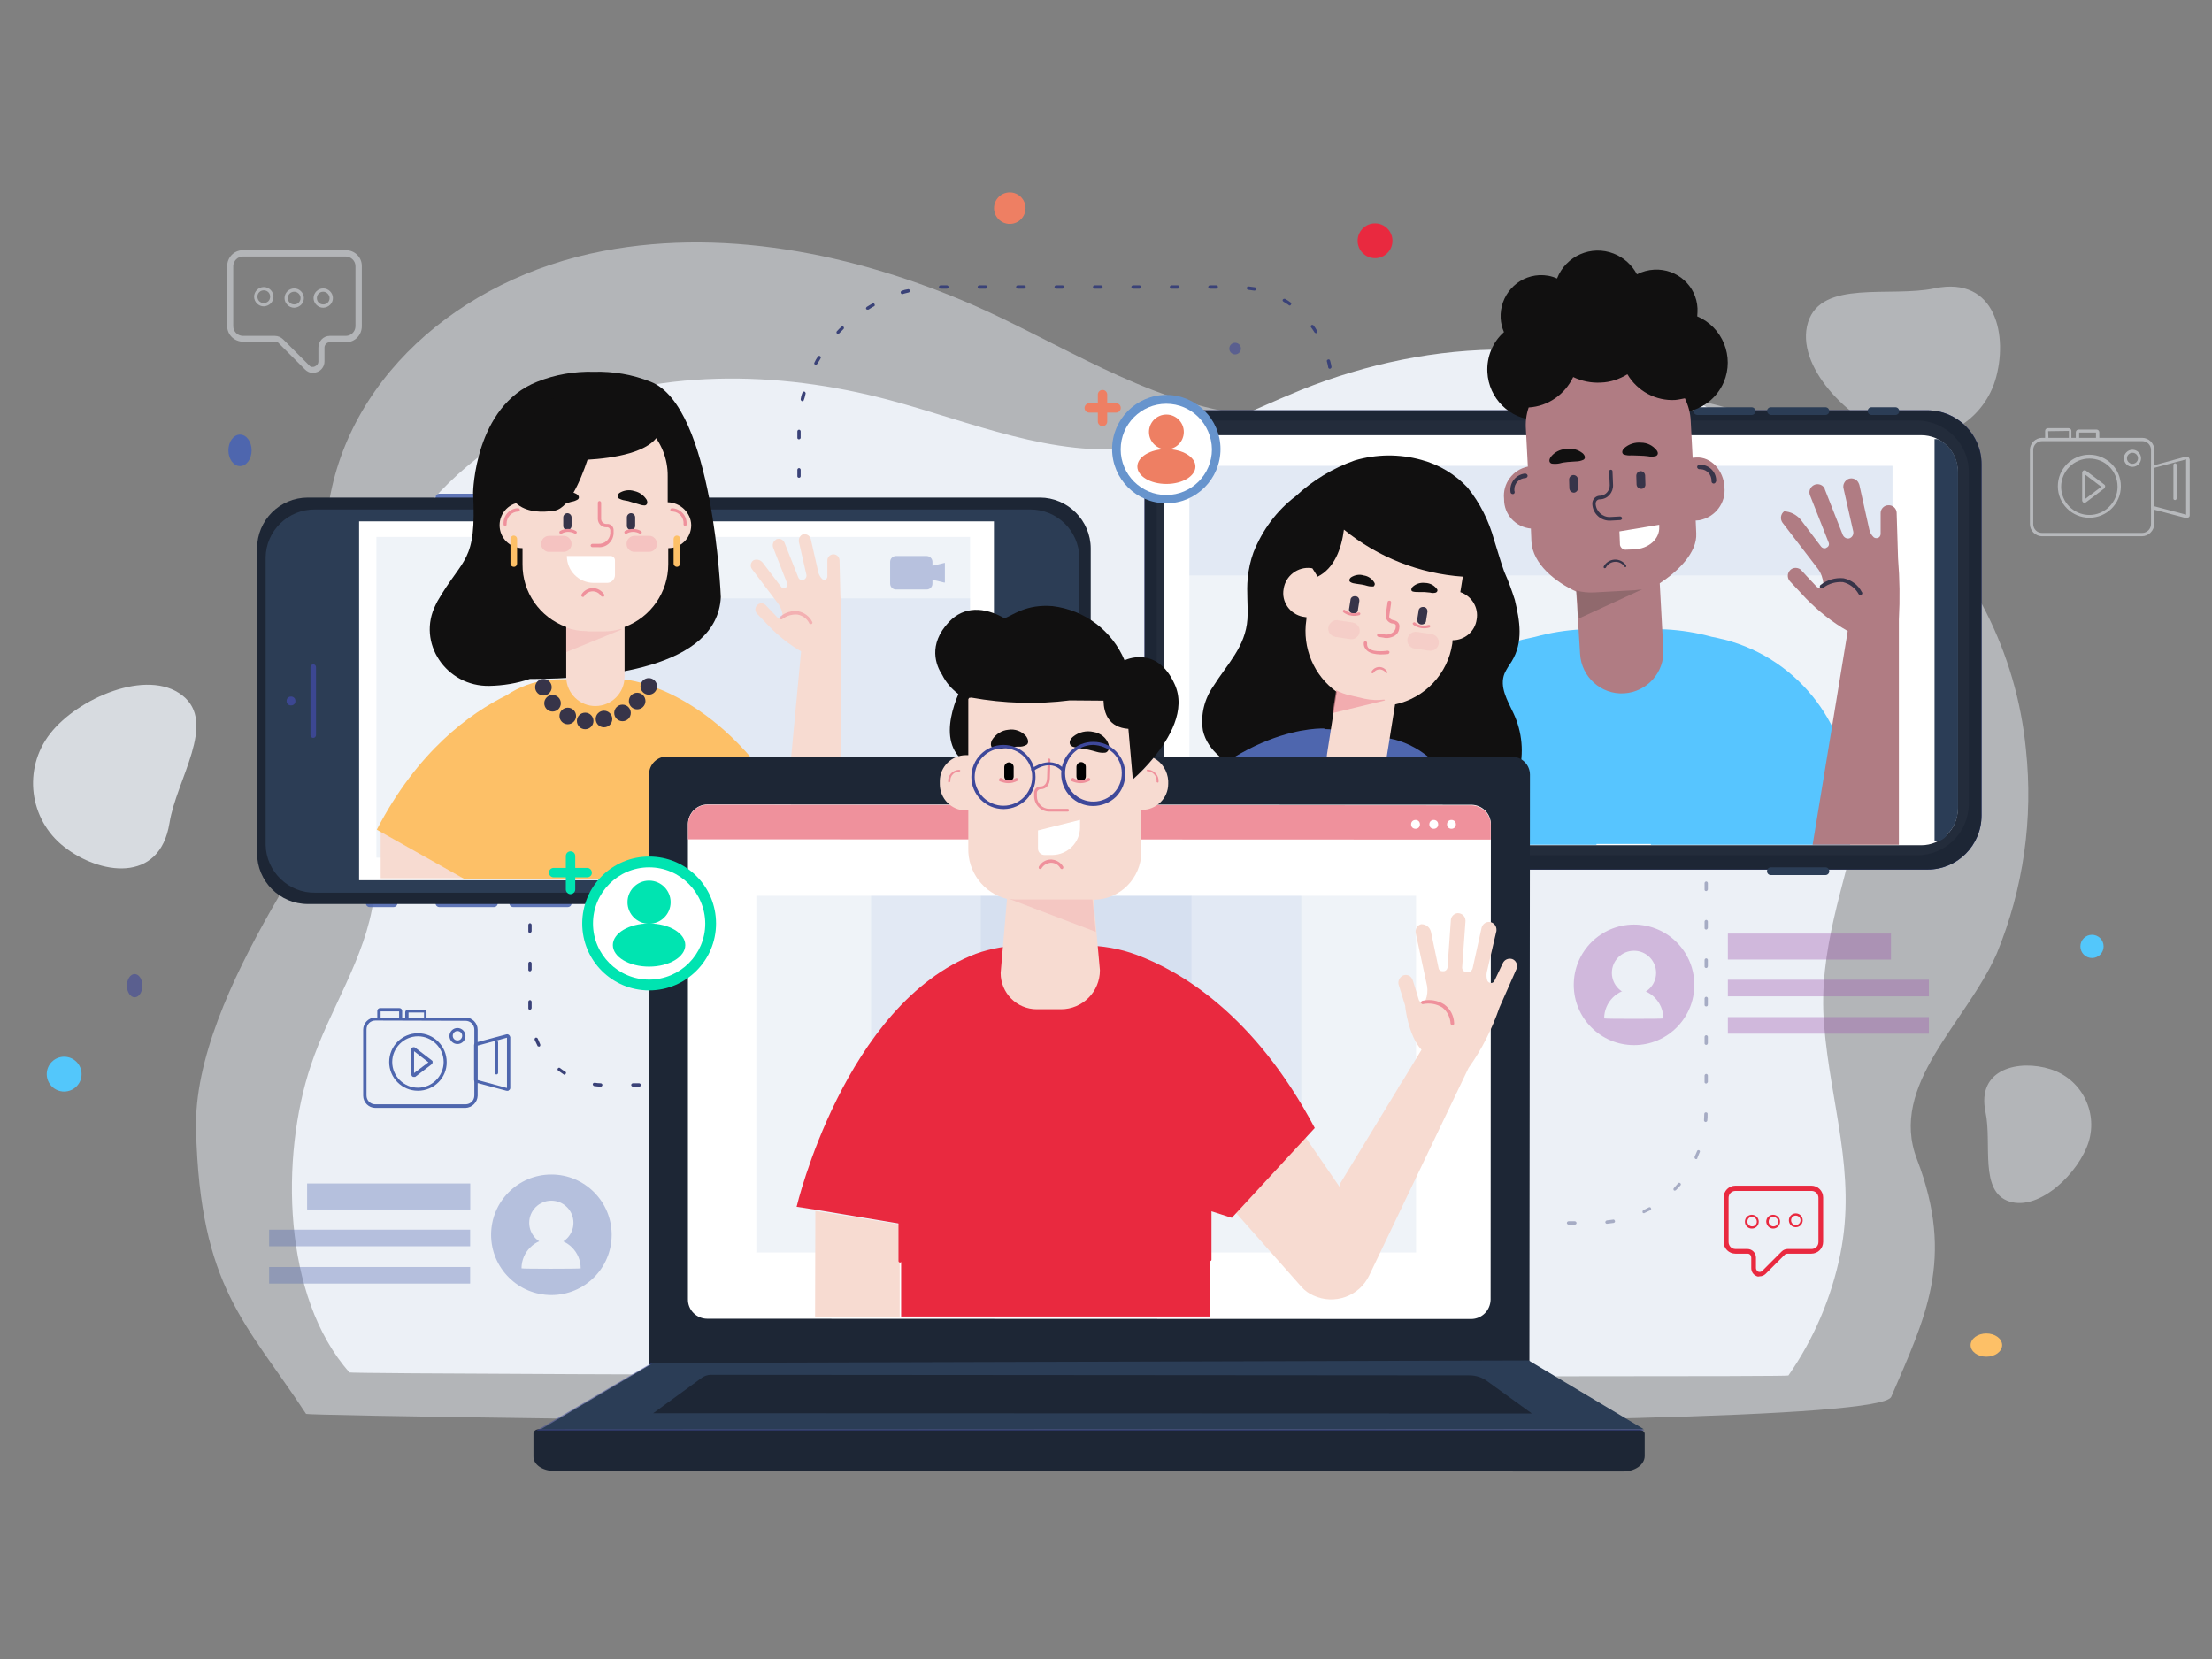 <?xml version="1.0" encoding="utf-8"?>
<!-- Generator: Adobe Illustrator 24.0.1, SVG Export Plug-In . SVG Version: 6.00 Build 0)  -->
<svg version="1.1" id="Layer_1" xmlns="http://www.w3.org/2000/svg" xmlns:xlink="http://www.w3.org/1999/xlink" x="0px" y="0px"
	 viewBox="0 0 800 600" style="enable-background:new 0 0 800 600;" xml:space="preserve">
<rect x="0" y="0" width="800" height="600" fill="#808080" stroke="none"/>
<style type="text/css">
	.st0{opacity:0.81;fill:#ECF0F6;enable-background:new    ;}
	.st1{opacity:0.47;fill:#ECF0F6;enable-background:new    ;}
	.st2{fill:#ECF0F6;}
	.st3{fill:#53C7FB;}
	.st4{fill:#EE7F63;}
	.st5{fill:#FDC067;}
	.st6{fill:#4E66AE;}
	.st7{opacity:0.58;fill:#3E489A;enable-background:new    ;}
	.st8{fill:#E9293F;}
	.st9{opacity:0.47;}
	.st10{opacity:0.51;}
	.st11{opacity:0.35;enable-background:new    ;}
	.st12{fill:#9B50AD;}
	.st13{opacity:0.35;fill:#9B50AD;enable-background:new    ;}
	.st14{opacity:0.35;fill:#4E66AE;enable-background:new    ;}
	.st15{fill:#3E489A;}
	.st16{fill:#1D2635;}
	.st17{opacity:3.000000e-02;fill:#ECF0F6;enable-background:new    ;}
	.st18{fill:#FFFFFF;}
	.st19{fill:#2B3D56;}
	.st20{opacity:0.1;fill:#6794CD;enable-background:new    ;}
	.st21{clip-path:url(#SVGID_2_);}
	.st22{fill:#57C5FF;}
	.st23{fill:#B07C83;}
	.st24{fill:#373449;}
	.st25{fill:#111010;}
	.st26{opacity:0.25;fill:#33322F;enable-background:new    ;}
	.st27{clip-path:url(#SVGID_4_);}
	.st28{fill:#F7DBD1;}
	.st29{opacity:0.64;fill:#EF919C;enable-background:new    ;}
	.st30{opacity:0.17;fill:#EF919C;enable-background:new    ;}
	.st31{fill:#EF919C;}
	.st32{opacity:0.89;fill:#4E66AE;enable-background:new    ;}
	.st33{opacity:0.21;fill:#6794CD;enable-background:new    ;}
	.st34{opacity:0.89;}
	.st35{opacity:0.89;fill:#3E489A;enable-background:new    ;}
	.st36{opacity:0.58;fill:#EF919C;enable-background:new    ;}
	.st37{opacity:0.27;fill:#EF919C;enable-background:new    ;}
	.st38{opacity:0.32;fill:#EF919C;enable-background:new    ;}
	.st39{opacity:0.53;fill:#3E489A;enable-background:new    ;}
	.st40{fill:none;}
	.st41{fill:#00E4B1;}
	.st42{fill:#6794CD;}
	.st43{opacity:0.39;fill:#3A4278;enable-background:new    ;}
	.st44{fill:#3A4278;}
</style>
<g id="_2648194" transform="translate(-19.743 -12.528)">
	<g id="BACKGROUND" transform="translate(19.743 13.005)">
		<g id="Group_55" transform="translate(0 5.891)">
			<g id="Group_54">
				<path id="Path_17" class="st0" d="M23.2,299.9c-12.7-9.9-15-28.2-5.1-40.9l0,0c9.9-12.8,35.1-23.8,47.8-13.9
					c12.8,9.9-2.1,30.4-4.6,46.2C57.7,313.5,35.8,309.8,23.2,299.9z"/>
				<path id="Path_18" class="st1" d="M741.5,380.3c11.1,3.4,17.3,15.2,13.9,26.3c-3.5,11.1-17.6,25-28.6,21.6
					c-11.1-3.5-6.3-21-8.7-32.3C714.7,379.9,730.5,376.8,741.5,380.3z"/>
				<path id="Path_19" class="st1" d="M721.6,131.2c-4.9,15.7-21.5,24.5-37.2,19.6l0,0c-15.6-4.9-35.4-24.9-30.5-40.6
					c4.9-15.6,29.7-8.9,45.8-12.3C722,93.3,726.4,115.4,721.6,131.2z"/>
				<path id="Path_20" class="st1" d="M684,498.8c12.2-28.5,23.2-49.6,9.3-85.9c-10.4-27,17.9-49.4,28.9-74.5
					c9.6-23.4,13.2-48.7,10.5-73.8c-3.4-34.9-19.8-67.3-45.9-90.6c-42.1-37.2-105.8-46.6-161.6-38c-23.4,3.6-46.6,10-70.5,8
					c-34.9-2.9-65.7-22.9-97.5-37.7c-43.4-19.9-93-30.7-139-21.9c-52.2,9.9-94.9,47.2-100,96.8c-2.3,22.5,21.2,62,13.8,83.2
					C124.5,286,69.5,352,70.9,402.3c1.5,57.1,17.9,69.4,39.8,102.7C111.5,506,677.4,514.4,684,498.8z"/>
				<path id="Path_21" class="st2" d="M646.8,491.1c9.2-13.2,15.6-28.2,18.8-44c5.9-29.2-3.6-54.1-5.9-82.9
					c-2.2-27.1,7.4-50,12.8-75.8c4.4-23.8,3.5-48.3-2.8-71.6c-8.1-30.8-27-59.5-54-76.9c-42.2-27.1-98.4-24-145-5.3
					c-19.5,7.9-38.4,18.2-59.3,20.9c-30.5,3.8-60.2-9.3-89.8-17.2c-40.5-10.8-84.8-11.5-123,5.4c-43.2,19.2-74,62.6-70.4,110.4
					c1.6,21.7,10,43,7,64.4c-3,21.8-16,40-22.8,60.5c-11,32.8-10.3,83.7,14,111C127.1,490.8,646.2,491.9,646.8,491.1z"/>
			</g>
		</g>
		<circle id="Ellipse_13" class="st3" cx="756.6" cy="341.8" r="4.2"/>
		<circle id="Ellipse_14" class="st4" cx="365.2" cy="74.8" r="5.7"/>
		<ellipse id="Ellipse_15" class="st5" cx="718.4" cy="486" rx="5.7" ry="4.2"/>
		<ellipse id="Ellipse_16" class="st6" cx="86.8" cy="162.4" rx="4.2" ry="5.7"/>
		<ellipse id="Ellipse_17" class="st7" cx="48.7" cy="356" rx="2.8" ry="4.2"/>
		<path id="Ellipse_18" class="st7" d="M55.8,187.8c2.3,0,4.2,0,4.2,0S58.1,187.8,55.8,187.8s-4.2,0-4.2,0S53.4,187.8,55.8,187.8z"
			/>
		<circle id="Ellipse_19" class="st8" cx="497.3" cy="86.6" r="6.3"/>
		<circle id="Ellipse_20" class="st3" cx="23.2" cy="388" r="6.3"/>
		<circle id="Ellipse_21" class="st7" cx="446.7" cy="125.6" r="2.1"/>
	</g>
	<g id="OBJECTS" transform="translate(44.601 17.45)">
		<g id="Group_87" transform="translate(0 2.461)">
			<g id="Group_58" class="st9">
				<g id="Group_57">
					<path id="Path_22" class="st2" d="M88.3,127.5c-1.1,0-2.1-0.5-2.9-1.3l-9.4-9.4c-0.3-0.4-0.8-0.6-1.3-0.6H63.1
						c-3.2,0-5.8-2.5-5.8-5.7v-0.1V88.9c0-3.2,2.5-5.8,5.7-5.8h0.1h37.1c3.2,0,5.8,2.5,5.8,5.7v0.1v21.7c0,3.2-2.5,5.8-5.7,5.8h-0.1
						h-5.8c-1,0-1.8,0.8-1.9,1.8l0,0v5.1c0,1.7-1,3.2-2.5,3.8C89.5,127.3,88.9,127.5,88.3,127.5z M63,85.4c-1.9,0-3.4,1.5-3.5,3.4
						v0.1v21.7c0,1.9,1.5,3.4,3.4,3.5H63h11.6c1.1,0,2.2,0.5,3,1.3l9.4,9.4c0.5,0.6,1.4,0.7,2.1,0.3c0.7-0.3,1.2-1,1.2-1.7v-5.1
						c0-2.3,1.8-4.2,4.1-4.2l0,0h5.8c1.9,0,3.4-1.5,3.5-3.4v-0.1V88.9c0-1.9-1.5-3.4-3.4-3.5h-0.1H63z"/>
					<g id="Group_56" transform="translate(3.445 4.717)">
						<path id="Path_23" class="st2" d="M67.1,98.7c-1.9,0-3.5-1.6-3.5-3.5s1.6-3.5,3.5-3.5s3.5,1.6,3.5,3.5S69.1,98.6,67.1,98.7
							C67.2,98.7,67.2,98.7,67.1,98.7z M67.1,92.9c-1.3,0-2.3,1-2.3,2.3s1,2.3,2.3,2.3s2.3-1,2.3-2.3l0,0
							C69.4,93.9,68.4,92.9,67.1,92.9z"/>
						<path id="Path_24" class="st2" d="M78.1,99.2c-1.9,0-3.5-1.6-3.5-3.5s1.6-3.5,3.5-3.5s3.5,1.6,3.5,3.5S80.1,99.1,78.1,99.2
							C78.2,99.2,78.2,99.2,78.1,99.2z M78.1,93.4c-1.3,0-2.3,1-2.3,2.3s1,2.3,2.3,2.3s2.3-1,2.3-2.3l0,0
							C80.4,94.5,79.4,93.4,78.1,93.4z"/>
						<path id="Path_25" class="st2" d="M88.6,99.2c-1.9,0-3.5-1.6-3.5-3.5s1.6-3.5,3.5-3.5s3.5,1.6,3.5,3.5S90.6,99.1,88.6,99.2
							C88.6,99.2,88.6,99.2,88.6,99.2z M88.6,93.4c-1.3,0-2.3,1-2.3,2.3s1,2.3,2.3,2.3s2.3-1,2.3-2.3C90.9,94.5,89.8,93.4,88.6,93.4
							z"/>
					</g>
				</g>
			</g>
			<g id="Group_61" transform="translate(191.511 119.73)">
				<g id="Group_60">
					<path id="Path_26" class="st8" d="M418.9,334.4c-1.2-0.5-1.9-1.6-1.9-2.9v-3.8c0-0.7-0.5-1.4-1.3-1.4h-0.1h-4.3
						c-2.4,0-4.3-1.9-4.3-4.3v-16c0-2.4,1.9-4.3,4.3-4.3h27.4c2.4,0,4.3,1.9,4.3,4.3v16c0,2.4-1.9,4.3-4.3,4.3h-8.6
						c-0.3,0-0.7,0.1-0.9,0.3l-7,7c-0.6,0.6-1.4,0.9-2.2,0.9C419.6,334.6,419.2,334.6,418.9,334.4z M411.3,303.6
						c-1.4,0-2.5,1.1-2.5,2.5v16c0,1.4,1.1,2.5,2.5,2.5h4.3c1.7,0,3.1,1.4,3.1,3.1l0,0v3.8c0,0.5,0.3,1,0.8,1.3
						c0.5,0.2,1.1,0.1,1.5-0.3l7-7c0.6-0.6,1.4-0.9,2.2-0.9h8.6c1.4,0,2.5-1.1,2.5-2.5v-16c0-1.4-1.1-2.5-2.5-2.5H411.3z"/>
					<g id="Group_59" transform="translate(2.707 3.528)">
						<path id="Path_27" class="st8" d="M427.9,310.7c0-1.4,1.1-2.5,2.5-2.5s2.5,1.1,2.5,2.5s-1.1,2.5-2.5,2.5
							S427.9,312.1,427.9,310.7z M428.7,310.7c0,1,0.8,1.7,1.7,1.7c1,0,1.7-0.8,1.7-1.7c0-1-0.8-1.7-1.7-1.7l0,0
							C429.5,309,428.7,309.7,428.7,310.7z"/>
						<path id="Path_28" class="st8" d="M419.7,311.2c0-1.4,1.1-2.5,2.5-2.5s2.5,1.1,2.5,2.5s-1.1,2.5-2.5,2.5
							C420.9,313.7,419.8,312.6,419.7,311.2z M420.6,311.2c0,1,0.8,1.7,1.7,1.7c1,0,1.7-0.8,1.7-1.7c0-1-0.8-1.7-1.7-1.7l0,0
							C421.3,309.4,420.6,310.2,420.6,311.2z"/>
						<path id="Path_29" class="st8" d="M412,311.2c0-1.4,1.1-2.5,2.5-2.5s2.5,1.1,2.5,2.5s-1.1,2.5-2.5,2.5S412,312.6,412,311.2z
							 M412.9,311.2c0,1,0.8,1.7,1.7,1.7c1,0,1.7-0.8,1.7-1.7c0-1-0.8-1.7-1.7-1.7l0,0C413.7,309.4,412.9,310.1,412.9,311.2
							C412.9,311.1,412.9,311.1,412.9,311.2z"/>
					</g>
				</g>
			</g>
			<g id="Group_63" transform="translate(17.391 97.007)">
				<g id="Group_62">
					<path id="Path_30" class="st6" d="M126.1,296.3H93.5c-2.4,0-4.4-2-4.4-4.4l0,0V268c0-2.4,2-4.4,4.4-4.4l0,0h32.6
						c2.4,0,4.4,2,4.4,4.4l0,0v23.9C130.4,294.3,128.5,296.2,126.1,296.3z M93.5,264.7c-1.8,0-3.2,1.4-3.2,3.2l0,0v23.9
						c0,1.8,1.4,3.2,3.2,3.2l0,0h32.6c1.8,0,3.2-1.4,3.2-3.2l0,0V268c0-1.8-1.4-3.2-3.2-3.2l0,0L93.5,264.7L93.5,264.7z"/>
					<path id="Path_31" class="st6" d="M141.1,290.1h-0.2l-10.9-2.9c-0.5-0.1-0.8-0.6-0.8-1v-12.6c0-0.5,0.3-0.9,0.8-1l10.9-2.9
						c0.3-0.1,0.7,0,0.9,0.2c0.3,0.2,0.4,0.5,0.5,0.8v18.4c0,0.3-0.2,0.7-0.5,0.8C141.7,290.1,141.4,290.2,141.1,290.1z
						 M130.4,286.2l10.7,2.9v-18.2l-10.7,2.9V286.2z"/>
					<path id="Path_32" class="st6" d="M102.7,264.5c-0.3,0-0.6-0.2-0.6-0.5c0,0,0,0,0-0.1v-2.5h-6.7v2.5c0,0.3-0.3,0.6-0.6,0.6
						c-0.3,0-0.6-0.3-0.6-0.6v-2.7c0-0.6,0.5-1,1-1l0,0h7c0.6,0,1,0.5,1,1l0,0v2.7C103.2,264.2,103,264.5,102.7,264.5z"/>
					<path id="Path_33" class="st6" d="M111.7,264.5c-0.3,0-0.6-0.2-0.6-0.5c0,0,0,0,0-0.1v-2.1h-5.6v2.1c0,0.3-0.3,0.6-0.6,0.6
						c-0.3,0-0.6-0.3-0.6-0.6v-2.2c0-0.5,0.4-0.9,0.9-0.9l0,0h5.9c0.5,0,0.9,0.4,0.9,0.9l0,0v2.2C112.3,264.2,112,264.5,111.7,264.5
						z"/>
					<path id="Path_34" class="st6" d="M108.9,290.1c-5.8,0-10.4-4.7-10.4-10.4c0-5.8,4.7-10.4,10.4-10.4c5.8,0,10.4,4.7,10.4,10.4
						l0,0C119.4,285.4,114.7,290.1,108.9,290.1C109,290.1,108.9,290.1,108.9,290.1z M108.9,270.4c-5.1,0-9.3,4.2-9.3,9.3
						s4.2,9.3,9.3,9.3s9.3-4.2,9.3-9.3C118.2,274.6,114,270.4,108.9,270.4L108.9,270.4z"/>
					<path id="Path_35" class="st6" d="M107.3,285.1c-0.1,0-0.3,0-0.3-0.1c-0.3-0.1-0.4-0.4-0.5-0.7v-9.2c0-0.3,0.2-0.6,0.5-0.7
						s0.7-0.1,0.9,0.1l6,4.6c0.2,0.1,0.4,0.4,0.3,0.7c0,0.3-0.1,0.5-0.3,0.7l-6,4.6C107.7,285.1,107.5,285.1,107.3,285.1z
						 M107.5,275.8v7.9l5.2-3.9L107.5,275.8z"/>
					<path id="Path_36" class="st6" d="M123.2,273.2c-1.6,0-2.9-1.3-2.9-2.9s1.3-2.9,2.9-2.9s2.9,1.3,2.9,2.9l0,0
						C126.1,271.9,124.8,273.2,123.2,273.2L123.2,273.2z M123.2,268.5c-1,0-1.7,0.8-1.7,1.7c0,1,0.8,1.7,1.7,1.7
						c1,0,1.7-0.8,1.7-1.7l0,0C124.9,269.2,124.1,268.5,123.2,268.5z"/>
					<path id="Path_37" class="st6" d="M137.3,284.2c-0.3,0-0.6-0.2-0.6-0.5c0,0,0,0,0-0.1v-11c0-0.3,0.3-0.6,0.6-0.6
						s0.6,0.3,0.6,0.6v11C137.9,283.9,137.7,284.2,137.3,284.2C137.4,284.2,137.3,284.2,137.3,284.2z"/>
				</g>
			</g>
			<g id="Group_64" transform="translate(230.683 22.765)" class="st10">
				<path id="Path_38" class="st2" d="M519.1,163.8H483c-2.4,0-4.4-2-4.4-4.4l0,0v-26.8c0-2.4,2-4.4,4.4-4.4l0,0h36.2
					c2.4,0,4.4,2,4.4,4.4l0,0v26.8C523.5,161.8,521.5,163.8,519.1,163.8z M483,129.4c-1.8,0-3.2,1.4-3.2,3.2l0,0v26.8
					c0,1.8,1.4,3.2,3.2,3.2l0,0h36.2c1.8,0,3.2-1.5,3.2-3.2v-26.8c0-1.8-1.4-3.2-3.2-3.2l0,0H483z"/>
				<path id="Path_39" class="st2" d="M535.2,157.2H535l-11.8-3.1c-0.5-0.1-0.8-0.6-0.8-1v-13.9c0-0.5,0.3-0.9,0.8-1L535,135
					c0.3-0.1,0.7,0,0.9,0.2c0.3,0.2,0.4,0.5,0.5,0.8v20.2c0,0.3-0.1,0.7-0.5,0.8C535.7,157.1,535.5,157.2,535.2,157.2z M535.1,136
					l-11.7,3.1v13.8l11.7,3.1V136z"/>
				<path id="Path_40" class="st2" d="M493.3,129.2c-0.3,0-0.6-0.2-0.6-0.5c0,0,0,0,0-0.1v-2.9l-7.5,0.1l0.1,2.8
					c0,0.3-0.3,0.6-0.6,0.6c-0.3,0-0.6-0.3-0.6-0.6l0,0v-2.9c0-0.6,0.5-1,1-1l0,0h7.5c0.6,0,1,0.5,1,1l0,0v2.9
					C493.9,128.9,493.6,129.2,493.3,129.2z"/>
				<path id="Path_41" class="st2" d="M503.1,129.2c-0.3,0-0.6-0.2-0.6-0.5c0,0,0,0,0-0.1v-2.3h-6.1v2.3c0,0.3-0.3,0.6-0.6,0.6
					c-0.3,0-0.6-0.3-0.6-0.6v-2.4c0-0.6,0.5-1,1-1l0,0h6.5c0.6,0,1,0.5,1,1l0,0v2.4C503.8,128.9,503.5,129.2,503.1,129.2z"/>
				<path id="Path_42" class="st2" d="M500.1,157.1c-6.3,0-11.4-5.1-11.4-11.4c0-6.3,5.1-11.4,11.4-11.4s11.4,5.1,11.4,11.4
					S506.4,157.1,500.1,157.1z M500.1,135.7c-5.6,0-10.2,4.6-10.2,10.2c0,5.6,4.6,10.2,10.2,10.2s10.2-4.6,10.2-10.2l0,0
					C510.3,140.2,505.8,135.7,500.1,135.7z"/>
				<path id="Path_43" class="st2" d="M498.3,151.7c-0.1,0-0.3,0-0.3-0.1c-0.3-0.1-0.5-0.5-0.5-0.8v-10c0-0.3,0.2-0.6,0.5-0.8
					c0.3-0.1,0.7-0.1,0.9,0.1l6.6,5c0.2,0.2,0.4,0.4,0.3,0.7c0,0.3-0.1,0.5-0.3,0.7l-6.6,5C498.7,151.6,498.5,151.7,498.3,151.7z
					 M498.6,141.5v8.8l5.8-4.4L498.6,141.5z"/>
				<path id="Path_44" class="st2" d="M515.7,138.7c-1.7,0-3.1-1.4-3.1-3.1s1.4-3.1,3.1-3.1c1.7,0,3.1,1.4,3.1,3.1l0,0
					C518.8,137.3,517.4,138.7,515.7,138.7L515.7,138.7z M515.7,133.6c-1.1,0-2,0.9-2,2s0.9,2,2,2s2-0.9,2-2S516.8,133.6,515.7,133.6
					L515.7,133.6L515.7,133.6z"/>
				<path id="Path_45" class="st2" d="M531.1,150.7c-0.3,0-0.6-0.2-0.6-0.5c0,0,0,0,0-0.1V138c0-0.3,0.3-0.6,0.6-0.6
					s0.6,0.3,0.6,0.6v12.1C531.6,150.5,531.4,150.7,531.1,150.7z"/>
			</g>
			<g id="Group_75" transform="translate(172.315 86.301)">
				<g id="Group_74">
					<g id="Group_70">
						<g id="Group_65" class="st11">
							<circle id="Ellipse_22" class="st12" cx="393.8" cy="262.5" r="21.8"/>
						</g>
						<g id="Group_69" transform="translate(3.897 3.363)">
							<g id="Group_68">
								<g id="Group_66" transform="translate(0.984)">
									<circle id="Ellipse_23" class="st2" cx="388.9" cy="254.8" r="8"/>
								</g>
								<g id="Group_67" transform="translate(0 4.88)">
									<path id="Path_46" class="st2" d="M400.5,266.4c0,0.2-21.4,0.2-21.4,0c0-5.9,4.8-10.7,10.7-10.7S400.5,260.5,400.5,266.4z"
										/>
								</g>
							</g>
						</g>
					</g>
					<g id="Group_71" transform="translate(19.729 1.149)" class="st11">
						<rect id="Rectangle_51" x="408" y="242.8" class="st12" width="59" height="9.4"/>
					</g>
					<g id="Group_72" transform="translate(19.729 7.055)">
						<rect id="Rectangle_52" x="408" y="253.6" class="st13" width="72.7" height="6"/>
					</g>
					<g id="Group_73" transform="translate(19.729 11.854)">
						<rect id="Rectangle_53" x="408" y="262.3" class="st13" width="72.7" height="6"/>
					</g>
				</g>
			</g>
			<g id="Group_86" transform="translate(5.373 118.295)">
				<g id="Group_85">
					<g id="Group_81" transform="translate(28.384)">
						<g id="Group_76" class="st11">
							<circle id="Ellipse_24" class="st6" cx="140.8" cy="320.9" r="21.8"/>
						</g>
						<g id="Group_80" transform="translate(3.897 3.363)">
							<g id="Group_79">
								<g id="Group_77" transform="translate(0.984)">
									<circle id="Ellipse_25" class="st2" cx="135.9" cy="313.2" r="8"/>
								</g>
								<g id="Group_78" transform="translate(0 4.881)">
									<path id="Path_47" class="st2" d="M126.1,324.8c0,0.2,21.4,0.2,21.4,0c0-5.9-4.8-10.7-10.7-10.7
										C130.9,314.1,126.1,318.9,126.1,324.8z"/>
								</g>
							</g>
						</g>
					</g>
					<g id="Group_82" transform="translate(4.84 1.149)" class="st11">
						<rect id="Rectangle_54" x="76" y="301.2" class="st6" width="59" height="9.4"/>
					</g>
					<g id="Group_83" transform="translate(0 7.055)">
						<rect id="Rectangle_55" x="67.1" y="312" class="st14" width="72.7" height="6"/>
					</g>
					<g id="Group_84" transform="translate(0 11.854)">
						<rect id="Rectangle_56" x="67.1" y="320.7" class="st14" width="72.7" height="6"/>
					</g>
				</g>
			</g>
		</g>
		<g id="Group_118" transform="translate(117.392)">
			<g id="Group_90" transform="translate(0 22.56)">
				<g id="Group_88" transform="translate(0 0.41)">
					<path id="Path_48" class="st15" d="M271.7,267.1v-127c0-10.8,8.7-19.6,19.5-19.6c0,0,0,0,0.1,0h263.5
						c10.8,0,19.6,8.7,19.6,19.5c0,0,0,0,0,0.1V267c0,10.8-8.7,19.6-19.5,19.6c0,0,0,0-0.1,0H291.3c-10.8,0.1-19.5-8.6-19.6-19.4
						C271.7,267.2,271.7,267.1,271.7,267.1z"/>
					<path id="Path_49" class="st16" d="M271.7,267.1v-127c0-10.8,8.7-19.6,19.5-19.6c0,0,0,0,0.1,0h263.5
						c10.8,0,19.6,8.7,19.6,19.5c0,0,0,0,0,0.1V267c0,10.8-8.7,19.6-19.5,19.6c0,0,0,0-0.1,0H291.3c-10.8,0.1-19.5-8.6-19.6-19.4
						C271.7,267.2,271.7,267.1,271.7,267.1z"/>
					<path id="Path_50" class="st17" d="M276.1,262.9V142.7c0.1-10.4,8.6-18.7,19-18.5l0,0h255.7c10.4-0.1,18.9,8.2,19,18.5l0,0
						v120.2c-0.1,10.4-8.6,18.7-19,18.5l0,0H295.2c-10.3,0.2-18.9-8-19.1-18.3C276.1,263,276.1,263,276.1,262.9z"/>
					<path id="Path_51" class="st18" d="M278.8,264.6V142.7c0-7.3,5.9-13.2,13.2-13.2l0,0h260.6c7.3,0,13.2,5.9,13.2,13.2l0,0v121.9
						c0,7.3-5.9,13.2-13.2,13.2l0,0H292c-7.3,0-13.2-5.8-13.2-13.1C278.8,264.7,278.8,264.7,278.8,264.6z"/>
					<path id="Path_52" class="st19" d="M557.4,276.4c2,0.1,3.8-1,4.8-2.7c2.4-2.5,3.7-5.8,3.7-9.3V142.7c0-4.9-2.7-9.4-7.1-11.7
						c-0.5-0.1-0.9-0.1-1.4-0.1V276.4z"/>
					<rect id="Rectangle_57" x="287.9" y="140.6" class="st0" width="254.3" height="135.6"/>
					<rect id="Rectangle_58" x="287.9" y="140.6" class="st20" width="254.3" height="39.6"/>
				</g>
				<g id="Group_89" transform="translate(70.222)">
					<path id="Path_53" class="st19" d="M463,121.2L463,121.2c0-0.8,0.6-1.4,1.4-1.4h8.6c0.8,0,1.4,0.6,1.4,1.4l0,0
						c0,0.8-0.6,1.4-1.4,1.4h-8.7C463.5,122.5,463,121.9,463,121.2z"/>
					<path id="Path_54" class="st19" d="M426.6,287.6L426.6,287.6c0-0.8,0.6-1.4,1.4-1.4h19.7c0.8,0,1.4,0.6,1.4,1.4l0,0
						c0,0.8-0.6,1.4-1.4,1.4H428C427.2,289,426.6,288.4,426.6,287.6z"/>
					<path id="Path_55" class="st19" d="M426.6,121.2L426.6,121.2c0-0.8,0.6-1.4,1.4-1.4h19.7c0.8,0,1.4,0.6,1.4,1.4l0,0
						c0,0.8-0.6,1.4-1.4,1.4H428C427.2,122.5,426.7,121.9,426.6,121.2z"/>
					<path id="Path_56" class="st19" d="M399.9,121.2L399.9,121.2c0-0.8,0.6-1.4,1.4-1.4H421c0.8,0,1.4,0.6,1.4,1.4l0,0
						c0,0.8-0.6,1.4-1.4,1.4h-19.7C400.6,122.5,400,121.9,399.9,121.2z"/>
				</g>
			</g>
			<g id="Group_117" transform="translate(2.502)">
				<g>
					<g>
						<defs>
							<path id="SVGID_1_" d="M276.3,287.6v-122c0-7.3,5.9-13.2,13.2-13.2l0,0h96.8l4.3-69.2l89.3-4.6l1.7,73.7h68.5
								c7.3,0,13.2,5.9,13.2,13.2l0,0v121.9c0,7.3-5.9,13.2-13.2,13.2l0,0H289.5c-7.2,0.1-13.1-5.6-13.2-12.7
								C276.3,287.8,276.3,287.7,276.3,287.6z"/>
						</defs>
						<clipPath id="SVGID_2_">
							<use xlink:href="#SVGID_1_"  style="overflow:visible;"/>
						</clipPath>
						<g id="Group_100" class="st21">
							<g id="Group_92" transform="translate(29.574 31.506)">
								<path id="Path_57" class="st22" d="M449.4,194.9c-1.6-0.3-3.1-0.8-4.6-1c-5.4-1.5-11-2.4-16.6-2.7h-0.1
									c-1.5-0.1-3-0.1-4.6-0.1h-21.3c-1.5,0-3.1,0-4.6,0.1h-0.1c-5.6,0.3-11.2,1.2-16.6,2.7c-1.5,0.3-3,0.7-4.6,1
									c-24.8,6.5-42.9,27.8-45.2,53.3l-0.7,1.4l0.6,0.3c-0.2,1.7-0.2,3.5-0.1,5.2l0.1,14.5h71.9l0.2-0.8h19.6l0.2,0.8h71.9
									l0.1-14.5C495.4,227,476.7,202,449.4,194.9z"/>
								<g id="Group_91" transform="translate(49.432)">
									<path id="Path_58" class="st23" d="M444.5,191.8c-5.6-3.2-10.6-7.2-15.1-11.8l-5.7-6.1c-1-1-1.2-2.6-0.3-3.8
										c0.9-1.3,2.7-1.5,4-0.6c0.2,0.1,0.3,0.2,0.4,0.4c0,0,3.2,3.5,5.4,5.8c0.6,0.6,1.5,0.6,2.1,0c0.3-0.3,0.5-0.7,0.4-1.1
										c-0.2-1.9-0.8-3.7-1.9-5.2l-12.9-16.8c-0.9-1.3-0.7-3.1,0.6-4.1l0,0c2.3,0.1,4.4,1.2,5.9,2.9l7.5,9.9
										c0.4,0.5,1.1,0.7,1.7,0.5l0.3-0.2c0.7-0.3,1-1.1,0.7-1.8l0,0l-6.7-17c-0.6-1.4-0.1-2.9,1.2-3.7c1.3-0.8,3.1-0.4,3.9,0.9
										c0.1,0.1,0.2,0.3,0.2,0.5l6.5,16.5c0.4,0.9,1.3,1.5,2.3,1.3c1.1-0.3,1.7-1.4,1.5-2.5l-3.5-15.5c-0.4-1.4,0.4-2.9,1.7-3.5
										c1.5-0.6,3.2,0.1,3.8,1.6c0.1,0.2,0.1,0.3,0.2,0.5l3.6,16.2c0.2,1.1,0.8,2,1.6,2.8c0.7,0.5,1.7,0.4,2.2-0.3
										c0.2-0.3,0.3-0.6,0.3-0.9v-7.4c-0.1-1.6,1.2-3,2.8-3c1.6-0.1,3,1.2,3,2.8v0.1l0.5,16.3c0.6,7.4,0.7,14.8,0.3,22.1v108.5
										c0,11-9,19.9-20,19.8c-2.2,0-4.3-0.4-6.3-1.1l0,0c-3.4,2.2-7.9,1.3-10.1-2c-1-1.5-1.4-3.4-1.1-5.3L444.5,191.8z"/>
									<path id="Path_59" class="st24" d="M449.3,178.7L449.3,178.7c0.4-0.1,0.6-0.5,0.4-0.9c0,0,0-0.1-0.1-0.1
										c-1.3-2.6-3.8-4.4-6.6-5c-3-0.3-6,0.6-8.3,2.4c-0.3,0.2-0.4,0.7-0.2,1s0.7,0.4,1,0.2c0,0,0,0,0.1-0.1
										c2-1.6,4.6-2.3,7.2-2.1c2.4,0.6,4.5,2.2,5.7,4.4C448.7,178.7,449,178.7,449.3,178.7z"/>
								</g>
							</g>
							<g id="Group_99" transform="translate(41.375 2.494)">
								<g id="Group_93">
									<g>
										<path id="Path_60_8_" class="st25" d="M351.8,127.2c-0.3-5.5,1.9-10.9,6-14.5c-0.7-1.6-1.1-3.3-1.2-5
											c-0.4-8.2,5.8-15.2,14-15.6c2.2-0.1,4.4,0.3,6.4,1.2c3.2-8.2,12.4-12.2,20.5-9c3.6,1.4,6.6,4.1,8.4,7.5
											c1.9-1,4.1-1.6,6.3-1.7c8.2-0.4,15.2,5.8,15.6,14c0,1,0,1.9-0.1,2.9c9.2,3.9,13.5,14.6,9.6,23.8c-2.5,5.8-7.8,9.9-14,10.8
											c0.5,9.9-53.4,12.6-54,2.9C359.9,144.2,352.3,136.7,351.8,127.2z"/>
									</g>
								</g>
								<g id="Group_94" transform="translate(2.141 15.841)">
									<path id="Path_61" class="st23" d="M435.4,152.9c-0.3-6.1-4.9-11-10.2-10.7l-1.3,0.1l-0.7-13.4c-0.1-2.8-0.9-5.6-2.1-8.1
										c-1.2,0.2-2.3,0.5-3.5,0.6c-7,0.4-13.7-3.2-17.3-9.3c-2.9,1.8-6.2,2.9-9.6,3c-3.4,0.2-6.9-0.5-10-2
										c-3,6.3-9.1,10.6-16.1,11c-0.9,2.6-1.2,5.3-1,8l0.7,13.4c-5.5,1.1-9.2,6.2-8.6,11.7c-0.1,5.6,4.2,10.2,9.7,10.7l0.2,4.8
										c0.5,8,8.6,14.5,16.2,18l1.4,22.6c0.5,8.3,7.6,14.7,15.9,14.2s14.7-7.6,14.2-15.9l0,0l-1.3-23.9c6.5-4.3,13.6-11,13.2-18.1
										L425,165l1.3-0.1C432.1,163.8,436,158.6,435.4,152.9z"/>
									<path id="Path_62" class="st26" d="M388.2,191c-2.1,0.1-4.3-0.1-6.4-0.7l1,10.1l22.8-10.5c-0.8,0.1-1.7,0.2-2.7,0.3
										L388.2,191z"/>
								</g>
								<g id="Group_98" transform="translate(2.961 24.575)">
									<g id="Group_97">
										<path id="Path_63" class="st24" d="M398.7,173.1c-0.1,0-0.2,0-0.3-0.2c-0.8-1.2-2.1-1.8-3.5-1.7s-2.6,0.9-3.2,2.1
											c-0.1,0.2-0.3,0.2-0.6,0.2c-0.2-0.1-0.2-0.3-0.2-0.6c0.8-1.5,2.3-2.4,3.9-2.5c1.7-0.1,3.3,0.7,4.2,2.1
											c0.1,0.2,0.1,0.5-0.1,0.6C398.8,173.1,398.8,173.1,398.7,173.1z"/>
										<path id="Path_64" class="st24" d="M358,146.7c-0.4,0-0.8-0.3-0.8-0.8l0,0c-0.4-3.2,1.8-6.1,5-6.6c0.1,0,0.3,0,0.4,0
											c0.4,0,0.8,0.4,0.8,0.8c0,0.4-0.4,0.8-0.8,0.8c-2.3,0.1-4.1,2-4,4.3c0,0.2,0,0.4,0.1,0.6c0.1,0.4-0.1,0.8-0.5,0.9
											C358.2,146.7,358.1,146.7,358,146.7z"/>
										<path id="Path_65" class="st24" d="M430.7,142.9c-0.4,0-0.8-0.3-0.8-0.8l0,0c0.1-2.3-1.6-4.3-3.9-4.4c-0.2,0-0.3,0-0.5,0
											c-0.4,0-0.8-0.4-0.8-0.8c0-0.4,0.4-0.8,0.8-0.8l0,0c3.2-0.2,6,2.3,6.1,5.5c0,0.1,0,0.3,0,0.4
											C431.4,142.5,431.2,142.9,430.7,142.9z"/>
										<path id="Path_66" class="st24" d="M380.2,146.2L380.2,146.2c-0.9,0-1.6-0.6-1.7-1.5l-0.1-3.2c0-0.9,0.6-1.6,1.5-1.7l0,0
											c0.9,0,1.6,0.6,1.7,1.5l0.1,3.2C381.6,145.4,381,146.1,380.2,146.2z"/>
										<path id="Path_67" class="st24" d="M404.5,144.8L404.5,144.8c-0.9,0-1.6-0.6-1.7-1.5l-0.1-3.2c0-0.9,0.6-1.6,1.5-1.7l0,0
											c0.9,0,1.6,0.6,1.7,1.5l0.1,3.2c0.1,0.8-0.5,1.6-1.3,1.7C404.7,144.8,404.6,144.8,404.5,144.8z"/>
										<g id="Group_95" transform="translate(4.981 0.797)">
											<path id="Path_68" class="st25" d="M378.6,133.5c-0.9,0.4-1.8,0.6-2.8,0.6c-1,0.1-2,0.1-2.9,0.2
												c-0.9,0.1-1.9,0.2-2.9,0.5c-0.9,0.2-1.9,0.2-2.8,0.1c-0.8-0.2-1.3-1-0.5-2.3c1.3-1.8,3.4-2.9,5.6-3
												c2.2-0.4,4.4,0.2,6.1,1.6C379.4,132.2,379.3,133.1,378.6,133.5z"/>
										</g>
										<g id="Group_96" transform="translate(14.313)">
											<path id="Path_69" class="st25" d="M395.3,133c-0.9,0.2-1.9,0.2-2.8,0c-1-0.1-1.9-0.2-2.9-0.2c-0.9,0-1.9-0.1-2.9-0.1
												c-0.9,0.1-1.9,0-2.8-0.3c-0.7-0.3-0.9-1.3,0.1-2.3c1.7-1.5,3.9-2.2,6.1-2c2.2,0,4.2,1,5.6,2.7
												C396.6,131.9,396.1,132.8,395.3,133z"/>
										</g>
										<path id="Path_70" class="st18" d="M401.9,166.7l-2.7,0.1c-1.1,0.2-2.2-0.6-2.4-1.7l-0.2-4.9l14.4-2.4v0.8
											C411.2,162.9,407.2,166.5,401.9,166.7z"/>
									</g>
									<path id="Path_71" class="st24" d="M397,156.1l-3.6,0.2c-3.5,0.2-6.4-2.5-6.6-5.9v-0.1c-0.1-1.5,1-2.9,2.6-3
										c0.1,0,0.1,0,0.2,0c2-0.1,3.5-1.8,3.5-3.8l-0.2-4.9c-0.1-0.3,0.2-0.7,0.5-0.7c0.3-0.1,0.7,0.2,0.7,0.5v0.1l0.2,4.9
										c0.1,2.7-1.9,5.1-4.7,5.2c0,0,0,0-0.1,0c-0.9,0-1.5,0.7-1.5,1.6l0,0c0.1,2.7,2.5,4.9,5.2,4.8l3.6-0.2
										c0.4,0,0.7,0.2,0.7,0.6C397.7,155.7,397.3,156,397,156.1z"/>
								</g>
							</g>
						</g>
					</g>
				</g>
				<g>
					<g>
						<defs>
							<path id="SVGID_3_" d="M276.3,287.6v-122c0-7.3,5.9-13.2,13.2-13.2l0,0h96.8l4.3-69.2l89.3-4.6l1.7,73.7h68.5
								c7.3,0,13.2,5.9,13.2,13.2l0,0v121.9c0,7.3-5.9,13.2-13.2,13.2l0,0H289.5c-7.2,0.1-13.1-5.6-13.2-12.7
								C276.3,287.8,276.3,287.7,276.3,287.6z"/>
						</defs>
						<clipPath id="SVGID_4_">
							<use xlink:href="#SVGID_3_"  style="overflow:visible;"/>
						</clipPath>
						<g id="Group_116" class="st27">
							<path id="Path_73" class="st25" d="M404.5,274.8c2-7.3,1.3-15-1.9-21.8c-2.1-4.5-5.2-9.5-3.2-14.4c0.7-1.5,1.6-2.9,2.5-4.2
								c4.4-7.1,3-14.8,1.2-22.4c-1.1-3.4-2.3-6.8-3.8-10.1c-1.4-3.8-2.4-7.6-3.7-11.6c-1.9-6.9-5.1-13.3-9.6-18.9
								c-4.5-4.8-10.3-8.3-16.7-10c-7.9-2.2-16.3-2.1-24.1,0.2c-7.9,2.8-15.2,7.2-21.3,12.9c-6.9,5.2-12.1,12.3-15.3,20.3
								c-1.1,3-1.8,6.2-2.1,9.4c-0.5,5,0.2,9.9-0.1,14.8c-0.7,10-7.3,16.2-12.3,24.2c-3.3,4.7-4.7,10.4-3.8,16.1
								c1.7,7.5,8.9,12.2,15.8,15.5c15.5,7.5,31.9,12.8,48.9,15.6c13.4,2.3,30.5,5.3,42.3-4.1C400.7,283.6,403.3,279.4,404.5,274.8z
								"/>
							<g id="Group_103" transform="translate(-2.215 63.654)">
								<g id="Group_102">
									<g id="Group_101">
										<path id="Path_74" class="st6" d="M402,236.7c-6.5-12.1-15.7-22.6-26.9-30.6c-3.8-3.4-8.3-5.9-13.2-7.2h-0.1
											c-1.3-0.3-2.5-0.6-3.8-0.8l-3.8-0.6l-10.1-1.5l-3.8-0.6c-1.3-0.2-2.6-0.3-3.9-0.3l0.1-0.2c0,0-33.2-2-64.2,40.3
											C272.3,235.2,405.3,242.6,402,236.7z"/>
									</g>
								</g>
							</g>
							<g id="Group_115" transform="translate(15.297 38.228)">
								<g id="Group_104">
									<path id="Path_75" class="st28" d="M326,148.4c-0.9,7-3.5,14-9.5,17l-1.9-3l-0.5-0.1c-4.8-0.6-9.2,2.8-9.9,7.5l0,0
										c-0.9,4.7,2.3,9.2,7,10.1h0.1l1.2,0.2l-0.1,1c-1.5,10,2.7,20.1,11,26l-3.5,22.4c-1,5.9,3,11.4,8.8,12.4
										c5.9,1,11.4-3,12.4-8.8c0-0.1,0-0.1,0-0.2l3.4-21.3c10.8-2.3,19.1-11.1,20.7-22l0.1-1.2c4.4,0,8.1-3.2,8.7-7.5l0,0
										c0.8-4.3-1.8-8.5-5.9-9.9l0.9-5.6C353.3,164.3,338.3,158.4,326,148.4z"/>
								</g>
								<g id="Group_114" transform="translate(5.683 5.758)">
									<path id="Path_76" class="st29" d="M327.8,203.8l-5.2-1.2c-1.8-0.4-3.5-1-5.1-1.9l-1.3,8.3l19-4.6l-0.3-0.3
										C332.6,204.4,330.2,204.3,327.8,203.8z"/>
									<g id="Group_113">
										<g id="Group_108" transform="translate(0 2.727)">
											<g id="Group_107">
												<path id="Path_77" class="st30" d="M345.8,182.9l5.3,0.8c1.7,0.3,3.2-0.9,3.5-2.5l0,0l0,0c0.3-1.7-0.9-3.2-2.5-3.5l0,0
													l-5.3-0.8c-1.7-0.3-3.2,0.9-3.5,2.5l0,0l0,0c-0.3,1.6,0.8,3.2,2.4,3.5C345.7,182.9,345.8,182.9,345.8,182.9z"/>
												<path id="Path_78" class="st30" d="M317.2,178.7l5.3,0.8c1.7,0.3,3.2-0.9,3.5-2.5l0,0l0,0c0.3-1.7-0.9-3.2-2.5-3.5l0,0
													l-5.3-0.8c-1.7-0.3-3.2,0.9-3.5,2.5l0,0l0,0c-0.3,1.6,0.7,3.1,2.3,3.4C317,178.7,317.1,178.7,317.2,178.7z"/>
												<path id="Path_79" class="st31" d="M335.4,179.1c-0.2,0-0.4,0-0.6-0.1l-2-0.3c-0.3-0.1-0.6-0.4-0.5-0.7s0.3-0.5,0.6-0.5
													l2,0.3c1,0.2,1.9,0,2.8-0.5c0.7-0.4,1.1-1,1.3-1.7l0.1-0.9c0-0.2-0.1-0.4-0.2-0.5c-0.2-0.2-0.5-0.4-0.8-0.3
													c-1.5-0.1-2.7-1.4-2.7-2.9l0.7-4.8c0-0.4,0.3-0.6,0.7-0.6c0.4,0,0.6,0.3,0.6,0.7v0.1l-0.7,4.8c-0.1,0.7,0.6,1.3,1.6,1.5
													c0.6,0.1,1.1,0.3,1.5,0.7s0.6,0.9,0.6,1.5l-0.1,0.9c-0.2,1.2-0.9,2.2-2,2.7C337.4,178.9,336.4,179.2,335.4,179.1z"/>
												<g id="Group_105" transform="translate(11.42 1.395)">
													<path id="Path_80" class="st24" d="M336.8,172.8L336.8,172.8c0.9,0.1,1.7-0.4,1.8-1.3c0,0,0,0,0-0.1l0.5-3.1
														c0.1-0.9-0.4-1.7-1.3-1.8c0,0,0,0-0.1,0l0,0c-0.9-0.1-1.7,0.4-1.8,1.3c0,0,0,0,0,0.1l-0.5,3.1
														C335.3,171.9,335.9,172.7,336.8,172.8z"/>
												</g>
												<g id="Group_106" transform="translate(2.683)">
													<path id="Path_81" class="st24" d="M320.9,170.3L320.9,170.3c0.9,0.1,1.7-0.4,1.8-1.3c0,0,0,0,0-0.1l0.5-3.1
														c0.1-0.9-0.4-1.7-1.3-1.8c0,0,0,0-0.1,0l0,0c-0.9-0.1-1.7,0.4-1.8,1.3c0,0,0,0,0,0.1l-0.5,3.1
														C319.3,169.3,319.9,170.1,320.9,170.3C320.8,170.3,320.9,170.3,320.9,170.3z"/>
												</g>
												<path id="Path_82" class="st31" d="M345.8,173.4c0.1,0,0.2,0,0.2,0.1c1.3,1.1,3.1,1.4,4.8,0.9c0.3-0.1,0.6,0,0.7,0.2
													s0,0.6-0.2,0.7c-2,0.6-4.2,0.3-5.9-1c-0.2-0.2-0.3-0.5-0.1-0.7C345.4,173.5,345.6,173.5,345.8,173.4z"/>
												<path id="Path_83" class="st31" d="M320.5,168.9c0.1,0,0.2,0,0.2,0.1c1.3,1.1,3.1,1.4,4.8,0.9c0.3-0.1,0.6,0,0.7,0.2
													s0,0.6-0.2,0.7l0,0c-2,0.6-4.2,0.3-5.9-1c-0.2-0.2-0.3-0.5-0.1-0.7C320.1,168.9,320.3,168.9,320.5,168.9z"/>
											</g>
											<path id="Path_84" class="st31" d="M328.1,180.3c-0.3,0-0.6,0.2-0.6,0.5c0,0,0,0,0,0.1c-0.1,1.1,0.4,2.1,1.2,2.8
												c2.3,2,7.4,1.2,7.6,1.2c0.3-0.1,0.5-0.4,0.5-0.7s-0.4-0.5-0.7-0.5l0,0c0,0-4.8,0.8-6.7-0.8c-0.6-0.4-0.8-1.2-0.7-1.9
												C328.7,180.5,328.4,180.3,328.1,180.3L328.1,180.3z"/>
										</g>
										<g id="Group_110" transform="translate(2.765)">
											<g id="Group_109">
												<path id="Path_85" class="st25" d="M328.2,163.2c-0.7,0-1.4,0-2.1-0.2s-1.4-0.4-2.1-0.5c-0.6-0.1-1.4-0.2-2.1-0.3
													s-1.4-0.2-2-0.6c-0.5-0.3-0.6-1,0.2-1.7c1.4-0.9,3.1-1.2,4.6-0.7c1.6,0.2,3,1.2,3.8,2.5c0.3,0.4,0.3,1-0.1,1.3
													C328.5,163,328.4,163.1,328.2,163.2z"/>
											</g>
										</g>
										<g id="Group_112" transform="translate(10.681 1.005)">
											<g id="Group_111">
												<path id="Path_86" class="st25" d="M342.9,164.4c-0.7,0.2-1.4,0.2-2.1,0c-0.7-0.1-1.5-0.1-2.1-0.2h-2.1
													c-0.7,0-1.4,0-2.1-0.2c-0.6-0.2-0.7-0.9,0-1.7c1.2-1.1,2.8-1.6,4.4-1.4c1.6,0,3.2,0.7,4.2,2
													C343.7,163.4,343.5,164.1,342.9,164.4z"/>
											</g>
										</g>
									</g>
								</g>
								<path id="Path_87" class="st31" d="M341.3,200.3h0.2c0.2-0.1,0.2-0.3,0.1-0.6c-0.9-1.5-2.8-2.1-4.4-1.2
									c-0.5,0.3-0.9,0.7-1.2,1.2c-0.1,0.2-0.1,0.4,0.1,0.6c0.2,0.1,0.4,0.1,0.6-0.1l0,0c0.7-1.2,2.3-1.6,3.5-0.9
									c0.4,0.2,0.7,0.5,0.9,0.9C341,200.2,341.2,200.3,341.3,200.3z"/>
							</g>
						</g>
					</g>
				</g>
			</g>
		</g>
		<g id="Group_139" transform="translate(3.815 18.037)">
			<g id="Group_125" transform="translate(0 15.598)">
				<g id="Group_119" transform="translate(13.946)">
					<path id="Path_89" class="st32" d="M101.1,288.1L101.1,288.1c0,0.8-0.6,1.4-1.4,1.4h-8.6c-0.8,0-1.4-0.6-1.4-1.4l0,0
						c0-0.8,0.6-1.4,1.4-1.4h8.6C100.5,286.8,101.1,287.4,101.1,288.1z"/>
					<path id="Path_90" class="st32" d="M137.4,141.4L137.4,141.4c0,0.8-0.6,1.4-1.4,1.4h-19.7c-0.8,0-1.4-0.6-1.4-1.4l0,0
						c0-0.8,0.6-1.4,1.4-1.4H136C136.7,140,137.4,140.5,137.4,141.4L137.4,141.4z"/>
					<path id="Path_91" class="st32" d="M137.4,288.1L137.4,288.1c0,0.8-0.6,1.4-1.4,1.4h-19.7c-0.8,0-1.4-0.6-1.4-1.4l0,0
						c0-0.8,0.6-1.4,1.4-1.4H136C136.8,286.8,137.4,287.4,137.4,288.1z"/>
					<path id="Path_92" class="st32" d="M164.1,288.1L164.1,288.1c0,0.8-0.6,1.4-1.4,1.4H143c-0.8,0-1.4-0.6-1.4-1.4l0,0
						c0-0.8,0.6-1.4,1.4-1.4h19.7C163.4,286.8,164,287.4,164.1,288.1z"/>
				</g>
				<path id="Path_93" class="st16" d="M365.8,159.8V270c0,10.2-8.2,18.4-18.4,18.4c0,0,0,0-0.1,0H82.7c-10.2,0-18.4-8.2-18.4-18.4
					c0,0,0,0,0-0.1V159.8c0-10.2,8.2-18.4,18.4-18.4c0,0,0,0,0.1,0h264.6C357.5,141.4,365.8,149.7,365.8,159.8z"/>
				<path id="Path_94" class="st33" d="M361.7,163.1v103.8c-0.1,9.7-8.1,17.5-17.9,17.4h-0.1H85.4c-9.7,0.2-17.8-7.6-18-17.3v-0.1
					V163.1c0.1-9.7,8.1-17.5,17.9-17.4h0.1h258.4C353.5,145.6,361.5,153.3,361.7,163.1z"/>
				<rect id="Rectangle_59" x="101.2" y="150" class="st18" width="229.6" height="129.8"/>
				<g id="Group_123" transform="translate(3.774 21.821)">
					<g id="Group_122">
						<g id="Group_120" transform="translate(0 4.143)" class="st34">
							<circle id="Ellipse_26" class="st15" cx="72.8" cy="189" r="1.6"/>
						</g>
						<g id="Group_121" transform="translate(3.035)" class="st34">
							<path id="Path_95" class="st15" d="M78.8,180.9v24.6c0,0.6-0.5,1-1,1l0,0l0,0c-0.6,0-1-0.5-1-1l0,0v-24.6c0-0.6,0.5-1,1-1
								l0,0l0,0C78.4,179.9,78.8,180.3,78.8,180.9L78.8,180.9z"/>
						</g>
					</g>
				</g>
				<g id="Group_124" transform="translate(15.259 5.537)">
					<rect id="Rectangle_60" x="92.2" y="150.1" class="st0" width="214.7" height="116"/>
					<rect id="Rectangle_61" x="173.8" y="172.3" class="st20" width="133.1" height="72"/>
					<path id="Path_96" class="st14" d="M297.6,159.5l-4.2,1c-0.1,0-0.1,0-0.1,0.1l0,0v-1.5c0-1.1-0.9-2.1-2.1-2.1l0,0h-11.1
						c-1.1,0-2.1,0.9-2.1,2.1l0,0v7.9c0,1.1,0.9,2.1,2.1,2.1l0,0h11.1c1.1,0,2.1-0.9,2.1-2.1l0,0v-1.5c0,0.1,0,0.1,0.1,0.1l4.2,1
						c0.1,0,0.2,0,0.2-0.1v-7C297.8,159.5,297.7,159.5,297.6,159.5z"/>
				</g>
				<path id="Path_97" class="st35" d="M348.3,232.4h-0.9c-2.3,0-4.2-1.9-4.2-4.2l0,0v-26.4c0-2.3,1.8-4.2,4.1-4.2l0,0h0.9
					c2.3,0,4.2,1.8,4.2,4.1l0,0v26.4C352.5,230.5,350.6,232.4,348.3,232.4L348.3,232.4z"/>
			</g>
			<g id="Group_138" transform="translate(15.3)">
				<g id="Group_128" transform="translate(0 20.816)">
					<g id="Group_126" transform="translate(43.356)">
						<path id="Path_98" class="st28" d="M216.6,171.3l-0.3-12.4c0-1.2-1-2.2-2.2-2.2s-2.2,1-2.2,2.2v0.1v5.7c0,0.6-0.4,1.2-1.1,1.2
							c-0.3,0-0.6-0.1-0.8-0.3c-0.6-0.6-1-1.3-1.3-2.1l-2.8-12.3c-0.3-1.2-1.5-2-2.7-1.7c-0.1,0-0.1,0-0.2,0c-1,0.4-1.6,1.6-1.4,2.7
							l2.7,11.8c0.2,0.9-0.3,1.7-1.2,2H203c-0.7,0.1-1.4-0.3-1.6-0.9l-5-12.6c-0.5-1.2-1.8-1.7-3-1.2c0,0-0.1,0-0.1,0.1
							c-1,0.6-1.4,1.8-1,2.9l5.1,13c0.2,0.5,0,1.1-0.5,1.4h-0.1l-0.3,0.1c-0.4,0.3-1,0.1-1.3-0.3l0,0l-6.7-8.8
							c-0.8-1-2.2-1.4-3.4-0.8l0,0c-1,0.8-1.2,2.1-0.5,3.1l9.7,12.8c0.8,1.2,1.3,2.5,1.4,3.9c0,0.6-0.5,1.1-1.1,1.1
							c-0.3,0-0.6-0.1-0.8-0.3c-1.6-1.7-4.2-4.4-4.2-4.4c-0.8-0.9-2.2-0.9-3-0.1c-0.1,0.1-0.1,0.1-0.2,0.2c-0.8,0.9-0.7,2.2,0.1,3
							l4.4,4.6c3.4,3.5,7.3,6.6,11.5,9l-5.3,56.3c1.5,2.6,3,5.2,4.5,8l-3.5,2l-26.8,15.1l25.4,11.7c7.9,2.7,16.5-1.5,19.2-9.4
							c0.5-1.6,0.8-3.2,0.8-4.9V188C217.1,182.4,217,176.9,216.6,171.3z"/>
						<path id="Path_99" class="st36" d="M206.2,181.9L206.2,181.9c0.3-0.2,0.4-0.5,0.2-0.8c-1-2-2.9-3.4-5.1-3.8
							c-2.3-0.3-4.6,0.4-6.4,1.9c-0.3,0.2-0.3,0.6-0.1,0.8c0.2,0.3,0.6,0.3,0.8,0.1c1.6-1.2,3.6-1.8,5.6-1.6
							c1.9,0.4,3.5,1.6,4.3,3.4C205.7,181.9,206,181.9,206.2,181.9z"/>
					</g>
					<g id="Group_127" transform="translate(0 18.489)">
						<path id="Path_100" class="st28" d="M93.7,255.4h30l-30-16.9V255.4z"/>
						<path id="Path_101" class="st5" d="M245,237.7c-1.5-2.8-2.9-5.4-4.5-8c-25.7-43.1-57.8-46.1-57.8-46.1l-19.5-0.2H159
							c-1.4,0-2.9,0.1-4.3,0.2h-0.1c-5.5,0.6-10.8,2.5-15.4,5.6c-13.2,6.5-32.2,20.2-46.9,48.6l1.4,0.8l30,16.9l0.2,0.1l89.6-0.1
							l0.9-0.5l0.3-0.2l26.8-15.1L245,237.7z"/>
					</g>
				</g>
				<g id="Group_136" transform="translate(6.825)">
					<path id="Path_102" class="st25" d="M140.8,222.6c26.3,0,67.8-3.9,69.1-29.6c0,0-2.7-69.1-25.4-77.9
						c-6.5-2.6-13.5-3.8-20.5-3.6c-7-0.2-14,1-20.5,3.6c-22.7,8.9-23.2,40.1-23.2,40.1c1.3,25.6-3.5,23-12.9,39.3
						c-0.2,0.4-0.4,0.8-0.6,1.2c-7,13.8,3.8,29.7,19.4,29.4C131.2,225,136.1,224.2,140.8,222.6z"/>
					<g id="Group_135" transform="translate(8.884 4.892)">
						<path id="Path_103" class="st28" d="M181.8,153.8L181.8,153.8v-9.3c0.2-13.1-10.2-23.9-23.3-24.1l0,0h-5.9
							c-13.1,0.2-23.5,11-23.3,24.1l0,0v9.3l0,0c-4.6,0-8.3,3.7-8.3,8.3s3.7,8.3,8.3,8.3l0,0l0,0v5.8c-0.1,10.1,6.2,19.2,15.8,22.7
							v18.2c0.1,5.8,4.9,10.5,10.7,10.4c5.7-0.1,10.3-4.7,10.4-10.4v-18.2c9.5-3.5,15.8-12.6,15.8-22.7v-5.8l0,0
							c4.6,0,8.3-3.7,8.3-8.3c0,0,0,0,0-0.1C190.2,157.6,186.4,153.9,181.8,153.8z"/>
						<path id="Path_104" class="st37" d="M152.6,200.4c-2.6,0-5.1-0.4-7.5-1.3v8.9l20.1-8.2l-0.3-0.2c-2,0.6-4.1,0.9-6.3,0.9h-5.9
							L152.6,200.4z"/>
						<g id="Group_133" transform="translate(5.33 10.245)">
							<g id="Group_132">
								<path id="Path_105" class="st38" d="M164.5,161.5h5.2c1.6,0,2.9-1.3,2.9-2.8c0,0,0,0,0-0.1l0,0c0-1.6-1.3-2.9-2.8-2.9
									c0,0,0,0-0.1,0h-5.2c-1.6,0-2.9,1.3-2.9,2.8c0,0,0,0,0,0.1l0,0c-0.1,1.5,1.2,2.8,2.7,2.9
									C164.4,161.5,164.4,161.5,164.5,161.5z"/>
								<path id="Path_106" class="st38" d="M133.6,161.5h5.2c1.6,0,2.9-1.3,2.9-2.8c0,0,0,0,0-0.1l0,0c0-1.6-1.3-2.9-2.8-2.9
									c0,0,0,0-0.1,0h-5.2c-1.6,0-2.9,1.3-2.9,2.9l0,0l0,0c-0.1,1.5,1.2,2.8,2.7,2.9C133.4,161.5,133.5,161.5,133.6,161.5z"/>
								<path id="Path_107" class="st31" d="M152.9,177.7c-0.2,0-0.4-0.1-0.5-0.2c-1-1.7-3.1-2.2-4.8-1.3c-0.5,0.3-1,0.7-1.3,1.3
									c-0.2,0.3-0.5,0.4-0.8,0.2s-0.4-0.5-0.2-0.8c0.8-1.4,2.4-2.3,4.1-2.3c1.7,0,3.2,0.9,4.1,2.3c0.2,0.3,0,0.6-0.2,0.8H152.9z"
									/>
								<path id="Path_108" class="st24" d="M163.2,153.6L163.2,153.6c0.8,0,1.5-0.7,1.5-1.5V149c0-0.8-0.7-1.5-1.5-1.5l0,0
									c-0.8,0-1.5,0.7-1.5,1.5v3.1C161.7,152.9,162.4,153.6,163.2,153.6z"/>
								<path id="Path_109" class="st24" d="M140.2,153.6L140.2,153.6c0.8,0,1.5-0.7,1.5-1.5V149c0-0.8-0.7-1.5-1.5-1.5l0,0
									c-0.8,0-1.5,0.7-1.5,1.5v3.1C138.7,152.9,139.3,153.6,140.2,153.6z"/>
								<g id="Group_129" transform="translate(9.788)">
									<path id="Path_110" class="st25" d="M148.9,142.1c0.7,0.4,1.5,0.7,2.3,0.8s1.6,0.3,2.4,0.6c0.7,0.2,1.6,0.5,2.4,0.7
										c0.8,0.3,1.6,0.5,2.4,0.5c0.7-0.1,1.2-0.8,0.7-2c-1-1.6-2.6-2.8-4.5-3.2c-1.8-0.6-3.8-0.3-5.4,0.7
										C148.4,140.9,148.4,141.7,148.9,142.1z"/>
								</g>
								<g id="Group_130" transform="translate(1.15 0.245)">
									<path id="Path_111" class="st25" d="M133.7,145.2c0.8,0,1.6-0.2,2.3-0.6c0.8-0.3,1.6-0.6,2.3-0.8s1.5-0.5,2.3-0.7
										c0.8-0.1,1.5-0.4,2.2-0.8c0.6-0.5,0.6-1.3-0.5-2c-1.6-0.9-3.6-1-5.3-0.3c-1.8,0.4-3.3,1.6-4.2,3.2
										C132.5,144.4,133,145.1,133.7,145.2z"/>
								</g>
								<g id="Group_131" transform="translate(2.296 4.954)">
									<path id="Path_112" class="st31" d="M140.7,150c-0.1,0-0.2,0-0.2-0.1c-1.5-0.8-3.2-0.8-4.6,0c-0.3,0.2-0.6,0.1-0.8-0.1
										s-0.1-0.6,0.1-0.8c1.8-1,4-1,5.8,0c0.3,0.2,0.4,0.5,0.2,0.8C141,149.9,140.8,150,140.7,150z"/>
									<path id="Path_113" class="st31" d="M164.2,150c-0.1,0-0.2,0-0.2-0.1c-1.5-0.8-3.2-0.8-4.6,0c-0.3,0.2-0.6,0.1-0.8-0.1
										c-0.2-0.3-0.1-0.6,0.1-0.8c1.8-1,4-1,5.8,0c0.3,0.2,0.4,0.5,0.2,0.8C164.7,149.9,164.4,150,164.2,150z"/>
								</g>
								<path id="Path_114" class="st31" d="M151.4,159.8h-2.2c-0.3,0-0.6-0.3-0.6-0.6s0.3-0.6,0.6-0.6h2.2c2.2,0.1,4.1-1.5,4.3-3.7
									v-1.3c-0.1-0.6-0.6-1.1-1.3-1c-1.7,0.1-3.1-1.2-3.2-2.9v-6c0-0.3,0.3-0.6,0.6-0.6s0.6,0.3,0.6,0.6v6c0.1,1,1,1.8,2.1,1.7
									c1.3-0.1,2.4,0.9,2.4,2.2v1.3C156.7,157.8,154.3,160,151.4,159.8C151.5,159.8,151.4,159.8,151.4,159.8z"/>
								<path id="Path_115" class="st18" d="M149.7,172.7h4.9c1.5,0,2.8-1.3,2.8-2.8v-5.3c0-0.9-0.7-1.6-1.5-1.6c0,0,0,0-0.1,0H140
									C140,168.3,144.3,172.7,149.7,172.7z"/>
							</g>
						</g>
						<g id="Group_134" transform="translate(0.533 12.551)">
							<path id="Path_116" class="st31" d="M187.6,149.8c-0.3,0-0.6-0.2-0.6-0.5c0,0,0,0,0-0.1c0.2-2.3-1.5-4.4-3.8-4.6
								c-0.1,0-0.2,0-0.4,0c-0.3,0-0.6-0.3-0.6-0.6s0.3-0.6,0.6-0.6l0,0c3,0.1,5.4,2.6,5.3,5.6c0,0.1,0,0.1,0,0.2
								C188.2,149.5,188,149.7,187.6,149.8C187.7,149.8,187.6,149.8,187.6,149.8z"/>
							<path id="Path_117" class="st31" d="M122.5,149.8c-0.3,0-0.6-0.2-0.6-0.5c0,0,0,0,0-0.1c-0.2-3,2-5.6,5-5.8
								c0.1,0,0.2,0,0.3,0c0.3,0,0.6,0.3,0.6,0.6s-0.3,0.6-0.6,0.6c-2.4,0.1-4.2,2-4.2,4.4c0,0.1,0,0.2,0,0.3
								C123.1,149.5,122.8,149.7,122.5,149.8L122.5,149.8z"/>
							<path id="Path_118" class="st5" d="M125.6,164.6L125.6,164.6c-0.6,0-1.2-0.5-1.2-1.2v-8.9c0-0.6,0.5-1.2,1.2-1.2l0,0
								c0.6,0,1.2,0.5,1.2,1.2v8.9c0,0.6-0.4,1.1-1,1.2C125.7,164.6,125.7,164.6,125.6,164.6z"/>
							<path id="Path_119" class="st5" d="M184.6,164.6L184.6,164.6c-0.6,0-1.2-0.5-1.2-1.2v-8.9c0-0.6,0.5-1.2,1.2-1.2l0,0
								c0.6,0,1.2,0.5,1.2,1.2v8.9C185.7,164.1,185.2,164.6,184.6,164.6z"/>
						</g>
					</g>
					<path id="Path_120" class="st25" d="M157.4,118.2c-19.5,3.2-24.7,27.4-24.7,27.4c-3,20.1,16.2,16.2,16.2,16.2
						c5.7,0.1,10.2-10.8,12.8-18.5c8.7-0.5,23.5-2.5,26.1-10.1C191.2,122.9,174.1,115.4,157.4,118.2z"/>
				</g>
				<g id="Group_137" transform="translate(20.263 39.183)">
					<circle id="Ellipse_27" class="st24" cx="132.3" cy="186.4" r="3"/>
					<circle id="Ellipse_28" class="st24" cx="135.6" cy="192.2" r="3"/>
					<circle id="Ellipse_29" class="st24" cx="141.1" cy="196.8" r="3"/>
					<circle id="Ellipse_30" class="st24" cx="147.4" cy="198.6" r="3"/>
					<circle id="Ellipse_31" class="st24" cx="154.2" cy="197.9" r="3"/>
					<circle id="Ellipse_32" class="st24" cx="160.9" cy="195.7" r="3"/>
					<circle id="Ellipse_33" class="st24" cx="166.2" cy="191.4" r="3"/>
					<circle id="Ellipse_34" class="st24" cx="170.4" cy="186.1" r="3"/>
				</g>
			</g>
		</g>
		<g id="Group_161" transform="translate(39.171 47.994)">
			<g id="Group_145" transform="translate(0 19.275)">
				<g id="Group_144">
					<g id="Group_140">
						<path id="Path_121" class="st16" d="M489.1,421.4l-318.5-0.1l0.1-213.4c0-3.6,2.9-6.5,6.5-6.5l0,0l305.6,0.1
							c3.6,0,6.5,2.9,6.5,6.5l0,0L489.1,421.4z"/>
						<ellipse id="Ellipse_35" class="st24" cx="330" cy="210.5" rx="2.4" ry="2.3"/>
						<path id="Path_122" class="st16" d="M522.9,460l-386.5-0.2c-4.2,0-7.6-2.3-7.5-5.3v-8.3c0-0.8,0.9-1.5,2.1-1.5l397.7,0.2
							c1.2,0,2.1,0.7,2.1,1.5v8.1C530.7,457.6,527.3,460,522.9,460z"/>
					</g>
					<g id="Group_143" transform="translate(19.771 6.153)">
						<g id="Group_142">
							<path id="Path_123" class="st18" d="M172,398.6l276.2,0.1c3.9,0,7-3.1,7.1-7v-0.1l0.1-171.8c0-3.9-3.1-7-7-7.1h-0.1
								l-276.2-0.1c-3.9,0-7,3.1-7.1,7v0.1v171.8C164.9,395.4,168.1,398.6,172,398.6L172,398.6z"/>
							<g id="Group_141" transform="translate(0.041)">
								<path id="Path_124" class="st31" d="M455.3,225.3V220c0-3.9-3.1-7-7-7.1h-0.1l-276.1-0.2c-3.9,0-7,3.1-7.1,7v0.1v5.4
									L455.3,225.3z"/>
								<circle id="Ellipse_36" class="st18" cx="428.1" cy="219.8" r="1.6"/>
								<circle id="Ellipse_37" class="st18" cx="434.7" cy="219.8" r="1.6"/>
								<circle id="Ellipse_38" class="st18" cx="441.1" cy="219.8" r="1.6"/>
							</g>
						</g>
					</g>
					<rect id="Rectangle_62" x="209.5" y="251.8" class="st0" width="238.6" height="129"/>
					<rect id="Rectangle_63" x="251" y="251.8" class="st20" width="155.6" height="84"/>
					<rect id="Rectangle_64" x="290.7" y="251.8" class="st20" width="76.2" height="41.1"/>
					<path id="Path_125" class="st39" d="M171.9,420.6L130,445.2h400.7l-40.6-24.3L171.9,420.6z"/>
				</g>
			</g>
			<path id="Path_126" class="st19" d="M172.2,440l-40.6,24h398.9l-41.7-24.9L172.2,440z"/>
			<path id="Path_127" class="st16" d="M193.1,444.3c-1.2,0-2.3,0.4-3.2,1l-17.7,12.9l0,0l317.8,0.1l-16.3-11.8c-1.8-1.3-4-2-6.3-2
				L193.1,444.3z"/>
			<g id="Group_160" transform="translate(33.676)">
				<g id="Group_150" transform="translate(0 39.333)">
					<g id="Group_147" transform="translate(55.907)">
						<g id="Group_146">
							<path id="Path_128" class="st28" d="M317.6,317.7l13.4,19.5c0.2,0.2-0.2-0.9,0-1.3l21.1-34.7H352l1.9-2.9l6.6-10.9
								c-4.8-5-6-15.9-5.9-15.9l-2.3-7.4c-0.5-1.3,0.1-2.8,1.4-3.5c1.3-0.6,2.8-0.1,3.4,1.2c0.1,0.1,0.1,0.3,0.2,0.4
								c0,0,1.4,4.3,2.2,7.1c0.2,0.7,1,1.1,1.7,0.8c0.4-0.1,0.6-0.4,0.8-0.7c0.6-1.6,0.8-3.4,0.5-5.1c0-0.1-4.1-19.1-4.1-19.1
								c-0.3-1.4,0.6-2.9,2-3.2h0.1l0,0c1.6,0,3,1.1,3.4,2.7l2.8,13.3c0.1,0.6,0.7,1,1.3,1h0.5c0.7,0,1.3-0.6,1.4-1.3l1.2-17
								c0-1.4,1.1-2.6,2.5-2.7c1.5,0,2.7,1.1,2.8,2.6c0,0.1,0,0.2,0,0.3l-1.2,16.6c-0.1,0.9,0.5,1.7,1.4,1.9
								c1.1,0.2,2.1-0.4,2.4-1.5l3.2-14.5c0.3-1.4,1.6-2.4,3-2.2c1.5,0.2,2.5,1.5,2.4,3c0,0.1,0,0.2,0,0.2l-3.5,15
								c-0.2,1-0.1,2.1,0.2,3l0,0c0.3,0.7,1.1,1,1.8,0.8c0.3-0.1,0.6-0.4,0.8-0.8l3-6.3c0.6-1.3,2-1.9,3.4-1.5
								c1.4,0.5,2.1,2.1,1.6,3.5c0,0.1-0.1,0.1-0.1,0.2l-6.1,13.8c-2.7,7.8-6.4,15.2-11.2,21.9l-5.6,11.7l-1.3,2.7l0,0l-29,60.6
								c-3.6,7.6-12.6,10.8-20.2,7.3c-1.6-0.7-3-1.7-4.2-3l-24.6-27.8L317.6,317.7z"/>
							<path id="Path_129" class="st31" d="M371.7,278.5L371.7,278.5c0.3,0,0.6-0.2,0.6-0.5c0-0.1,0-0.2,0-0.2
								c-0.1-2.7-1.4-5.2-3.6-6.8c-2.4-1.5-5.2-1.9-7.9-1.3c-0.3,0.1-0.6,0.5-0.5,0.7c0.1,0.3,0.5,0.6,0.7,0.5
								c2.4-0.5,4.9-0.1,7,1.2c1.8,1.4,2.9,3.6,3,5.9C371.1,278.3,371.4,278.5,371.7,278.5z"/>
						</g>
					</g>
					<path id="Path_130" class="st8" d="M340,345.7l7.8,2.5l30-32.5c-21.9-41.3-48.8-56.8-64.4-62.6c-6.1-2.3-12.6-3.4-19.1-3.4
						h-21.8c-5.9,0-11.7,1-17.3,3c-47.5,18.2-64.8,91.5-64.8,91.5l6.5,1l31.3,5.2v33.5H340V345.7z"/>
					<g id="Group_148" transform="translate(2.379 38.105)">
						<path id="Path_131" class="st28" d="M225.3,312.5l-30.5-4.9l-0.1,38.5h30.6V312.5z"/>
					</g>
					<g id="Group_149" transform="translate(13.044 34.455)">
						<path id="Path_132" class="st8" d="M326.8,329.4c0.3,0,0.6-0.2,0.6-0.5c0,0,0,0,0-0.1v-27.2c0-0.3-0.3-0.6-0.6-0.6
							c-0.3,0-0.6,0.3-0.6,0.6v27.2C326.1,329.1,326.5,329.4,326.8,329.4z"/>
						<path id="Path_133" class="st8" d="M214.8,329.9c0.3,0,0.6-0.2,0.6-0.5c0,0,0,0,0-0.1v-27.2c0-0.3-0.3-0.6-0.6-0.6
							s-0.6,0.3-0.6,0.6v27.2C214.2,329.7,214.4,329.9,214.8,329.9z"/>
					</g>
				</g>
				<g id="Group_159" transform="translate(17.806)">
					<path id="Path_134" class="st25" d="M309.3,194.5c-6.5-14.4-18.1-8.6-18.1-8.6c-4.5-10.7-14.4-18.2-26-19.6
						c-9.5-0.8-14.3,3.2-17.4,4.4c-7.4-4.2-14.7-4.4-20.1,1.3c-7.8,8.3-4.6,15.9-2.5,19.1c1.4,2.8,3.4,5.1,5.9,7
						c-4.3,10.2-7.6,26.9,15.2,28.4l47.8,2.4c2.7-2.4,5.2-5,7.6-7.8C307.4,214.2,313.6,203.8,309.3,194.5z"/>
					<g id="Group_158" transform="translate(0.488 11.687)">
						<g id="Group_152">
							<g id="Group_151">
								<path id="Path_135" class="st40" d="M234.5,187.8l0.8-0.1c-0.2-0.1-0.5-0.1-0.7-0.1C234.6,187.6,234.6,187.7,234.5,187.8z"
									/>
								<path id="Path_136" class="st28" d="M301.2,209.5c-2.3,2.8-4.8,5.4-7.5,7.8l-1.6-18.3c-7.1-0.5-8.9-5.6-9-10.2l-12.2-0.1
									c-11.8,1.5-23.8,1.1-35.6-1l-0.8,0.1c-0.1,0.1-0.2,0.3-0.3,0.5v20.2h-0.8c-5.2,0-9.5,4.2-9.5,9.4c0,0,0,0,0,0.1v1
									c0,5.2,4.2,9.5,9.4,9.5c0,0,0,0,0.1,0h0.8V242c-0.3,8.7,5.6,16.5,14,18.5l-2.3,26.8c0,7.2,5.8,13.1,13.1,13.1l0,0h8.7
									c7.8,0,14.1-6.3,14.1-14.1l-2.3-25.5l0,0c9.5,0,17.2-7.7,17.3-17.3v-15.2h0.2c5.2,0,9.5-4.2,9.5-9.4c0,0,0,0,0-0.1v-1
									C306.3,214.3,304.3,211.1,301.2,209.5z"/>
							</g>
							<path id="Path_137" class="st37" d="M279.1,260.7l1.2,11.7L249,260.5c0.7,0.1,1.3,0.2,2,0.2L279.1,260.7L279.1,260.7z"/>
						</g>
						<g id="Group_156" transform="translate(1.107 4.124)">
							<path id="Path_138" class="st31" d="M266.9,245.6c0.1,0,0.3,0,0.3-0.1c0.3-0.1,0.3-0.6,0.2-0.8c-1.4-2.4-4.5-3.3-6.9-1.9
								c-0.8,0.4-1.4,1.1-1.9,1.9c-0.1,0.3-0.1,0.7,0.2,0.8c0.3,0.1,0.7,0.1,0.8-0.2c0.7-1.2,2-1.9,3.4-2c1.4,0,2.7,0.7,3.4,2
								C266.6,245.5,266.7,245.6,266.9,245.6z"/>
							<g id="Group_153" transform="translate(0 5.105)">
								<path id="Path_139" class="st31" d="M301.6,209.2c0.2,0,0.3-0.2,0.3-0.3c0.2-2.3-1.6-4.2-3.8-4.4c-0.1,0-0.1,0-0.2,0
									c-0.2,0-0.3,0.2-0.3,0.3c0,0.2,0.2,0.3,0.3,0.3l0,0c1.8,0,3.3,1.6,3.3,3.4c0,0.1,0,0.1,0,0.2
									C301.1,208.9,301.3,209.2,301.6,209.2C301.5,209.2,301.6,209.2,301.6,209.2z"/>
								<path id="Path_140" class="st31" d="M226.1,209.2c-0.2,0-0.3-0.2-0.3-0.3c-0.2-2.2,1.5-4.1,3.7-4.3c0.1,0,0.2,0,0.4,0
									s0.3,0.2,0.3,0.3s-0.2,0.3-0.3,0.3c-1.8,0-3.3,1.4-3.3,3.2c0,0.1,0,0.2,0,0.4C226.5,208.9,226.2,209.2,226.1,209.2z"/>
							</g>
							<path id="Path_141" d="M247.8,213.8L247.8,213.8c-0.9,0-1.7-0.8-1.7-1.7v-3.4c0-0.9,0.8-1.7,1.7-1.7l0,0
								c0.9,0,1.7,0.8,1.7,1.7v3.4C249.5,213,248.7,213.8,247.8,213.8z"/>
							<path id="Path_142" d="M273.9,213.8L273.9,213.8c-1,0-1.7-0.8-1.7-1.8v-3.4c0-0.9,0.8-1.7,1.7-1.7l0,0c0.9,0,1.7,0.8,1.7,1.7
								v3.4C275.6,213,274.8,213.8,273.9,213.8z"/>
							<g id="Group_154" transform="translate(5.469)">
								<path id="Path_143" class="st25" d="M248.6,200.7c-0.9,0.5-1.9,0.7-2.9,0.6c-1,0-2,0.1-3,0.2c-0.9,0.1-2,0.2-3,0.5
									s-2,0.3-3,0c-0.8-0.3-1.3-1.5-0.5-3.1c1.3-2.1,3.5-3.5,5.9-3.7c2.4-0.4,4.8,0.5,6.4,2.3C249.6,199,249.4,200.3,248.6,200.7z
									"/>
							</g>
							<g id="Group_155" transform="translate(15.51 0.191)">
								<path id="Path_144" class="st25" d="M267.1,203.3c-1.1,0.1-2.1,0-3.1-0.3s-2.2-0.6-3.1-0.8s-2.1-0.3-3.2-0.6
									c-1.2-0.2-2.3-0.2-3-0.9c-0.7-0.6-0.7-2,0.8-3.2c2.1-1.7,4.8-2.3,7.4-1.7c2.5,0.4,4.6,2.1,5.4,4.4
									C268.8,201.9,268.1,203.1,267.1,203.3z"/>
							</g>
							<path id="Path_145" class="st31" d="M247.6,214.5c1.1,0,2.2-0.3,3.2-0.8c0.3-0.2,0.4-0.5,0.2-0.8s-0.5-0.4-0.8-0.2l0,0
								c-1.6,0.9-3.5,0.9-5.1,0c-0.2-0.2-0.5-0.1-0.7,0.1c0,0-0.1,0.1-0.1,0.2c-0.2,0.2-0.2,0.6,0.1,0.8l0,0
								C245.4,214.2,246.5,214.5,247.6,214.5z"/>
							<path id="Path_146" class="st31" d="M273.7,214.5c1.1,0,2.2-0.3,3.2-0.8c0.3-0.2,0.4-0.5,0.2-0.8c-0.2-0.3-0.5-0.4-0.8-0.2
								c-1.6,0.9-3.5,0.9-5.1,0c-0.2-0.2-0.5-0.1-0.7,0.1c0,0-0.1,0.1-0.1,0.2c-0.2,0.2-0.2,0.6,0.1,0.8l0,0
								C271.5,214.2,272.6,214.5,273.7,214.5z"/>
							<path id="Path_147" class="st31" d="M262.4,224.8h6.6c0.3,0,0.5-0.2,0.5-0.5s-0.2-0.5-0.5-0.5l0,0h-6.6c-2.5,0-4.5-2-4.5-4.5
								l0,0V218c0-0.7,0.6-1.3,1.3-1.3c2.1,0,3.4-1.6,3.4-4.1l0.2-6.5c0-0.3-0.2-0.5-0.5-0.5s-0.5,0.2-0.5,0.5l0,0l-0.2,6.5
								c0,0.7-0.2,3.1-2.4,3.1c-1.3,0-2.3,1-2.3,2.3v1.3C257,222.5,259.5,224.8,262.4,224.8z"/>
							<path id="Path_148" class="st18" d="M263.5,240.5h-2.8c-1.3,0-2.4-1-2.4-2.3v-0.1v-6.5l15.2-3.8v2.7
								C273.5,235.9,269.1,240.4,263.5,240.5L263.5,240.5z"/>
						</g>
						<g id="Group_157" transform="translate(4.102 5.701)">
							<path id="Path_149" class="st15" d="M242.8,222.3c-6.4,0-11.6-5.2-11.6-11.6c0-6.4,5.2-11.6,11.6-11.6
								c6.4,0,11.6,5.2,11.6,11.6c0.1,6.3-5,11.5-11.4,11.6C243,222.3,242.9,222.3,242.8,222.3z M242.8,200.3
								c-5.8,0-10.4,4.7-10.4,10.4s4.7,10.4,10.4,10.4c5.8,0,10.4-4.7,10.4-10.4l0,0C253.3,205,248.7,200.3,242.8,200.3
								C242.9,200.3,242.9,200.3,242.8,200.3L242.8,200.3z"/>
							<path id="Path_150" class="st15" d="M275.2,221.2c-6.4,0-11.6-5.3-11.5-11.7c0-6.4,5.3-11.6,11.7-11.5c3,0,5.9,1.2,8.1,3.4
								l0,0c4.5,4.6,4.5,11.9,0,16.5C281.3,220,278.3,221.2,275.2,221.2z M275.2,199.1c-5.7,0.1-10.2,4.7-10.1,10.4
								s4.7,10.2,10.4,10.1c5.7-0.1,10.2-4.7,10.1-10.4c0-2.7-1.1-5.2-3-7.1l0,0C280.6,200.2,277.9,199.2,275.2,199.1L275.2,199.1z"
								/>
							<path id="Path_151" class="st15" d="M253.5,208.6c-0.2,0-0.3-0.1-0.5-0.2c-0.2-0.2-0.2-0.6,0.1-0.8l0,0c0.1,0,6.4-5,11.5,0
								c0.2,0.2,0.2,0.6,0,0.8s-0.6,0.2-0.8,0l0,0c-4.3-4.3-9.7-0.1-10,0C253.7,208.6,253.6,208.6,253.5,208.6z"/>
						</g>
					</g>
				</g>
			</g>
		</g>
		<g id="Group_169" transform="translate(38.516 6.973)">
			<g id="Group_164" transform="translate(2.666 72.396)">
				<g id="Group_162" transform="translate(4.225 0.697)">
					<circle id="Ellipse_39" class="st18" cx="164.5" cy="249" r="22.3"/>
					<path id="Path_152" class="st41" d="M164.5,273.2c-13.4,0-24.2-10.8-24.2-24.2c0-13.4,10.8-24.2,24.2-24.2s24.2,10.8,24.2,24.2
						l0,0C188.7,262.4,177.8,273.2,164.5,273.2z M164.5,228.7c-11.2,0-20.3,9.1-20.3,20.3c0,11.2,9.1,20.3,20.3,20.3
						s20.3-9.1,20.3-20.3l0,0C184.7,237.8,175.7,228.7,164.5,228.7L164.5,228.7z"/>
				</g>
				<circle id="Ellipse_40" class="st41" cx="168.7" cy="242" r="7.8"/>
				<ellipse id="Ellipse_41" class="st41" cx="168.7" cy="257.5" rx="13.1" ry="7.8"/>
				<g id="Group_163">
					<path id="Path_153" class="st41" d="M146.3,233h-12.1c-1,0-1.7-0.8-1.7-1.7c0-1,0.8-1.7,1.7-1.7h12.1c1,0,1.7,0.8,1.7,1.7
						C148.1,232.2,147.3,233,146.3,233L146.3,233z"/>
					<path id="Path_154" class="st41" d="M140.3,239.1c-0.9,0-1.7-0.8-1.7-1.7v-12.1c0-1,0.8-1.7,1.7-1.7c1,0,1.7,0.8,1.7,1.7v12.1
						C142,238.3,141.3,239,140.3,239.1z"/>
				</g>
			</g>
			<g id="Group_167" transform="translate(71.166 13.331)">
				<g id="Group_165" transform="translate(3.569 0.697)">
					<circle id="Ellipse_42" class="st18" cx="283.7" cy="136.5" r="18.1"/>
					<path id="Path_155" class="st42" d="M283.7,156.1c-10.8,0-19.6-8.8-19.6-19.6s8.8-19.6,19.6-19.6c10.8,0,19.6,8.8,19.6,19.6
						C303.3,147.3,294.5,156.1,283.7,156.1z M283.7,120.1c-9.1,0-16.5,7.4-16.5,16.5s7.4,16.5,16.5,16.5s16.5-7.4,16.5-16.5l0,0
						C300.1,127.5,292.8,120.1,283.7,120.1L283.7,120.1z"/>
				</g>
				<circle id="Ellipse_43" class="st4" cx="287.3" cy="131" r="6.3"/>
				<ellipse id="Ellipse_44" class="st4" cx="287.3" cy="143.5" rx="10.5" ry="6.3"/>
				<g id="Group_166">
					<path id="Path_156" class="st4" d="M269.1,124h-9.7c-1,0-1.7-0.8-1.7-1.7s0.8-1.7,1.7-1.7h9.7c1,0,1.7,0.8,1.7,1.7
						S270.1,124,269.1,124L269.1,124z"/>
					<path id="Path_157" class="st4" d="M264.2,128.9c-0.9,0-1.7-0.8-1.7-1.7v-9.7c0-1,0.8-1.7,1.7-1.7c1,0,1.7,0.8,1.7,1.7v9.7
						C265.9,128.1,265.2,128.9,264.2,128.9z"/>
				</g>
			</g>
			<g id="Group_168">
				<g>
					<path id="Path_158_8_" class="st43" d="M506.2,431h-2.3c-0.3,0-0.6-0.3-0.6-0.6c0-0.3,0.3-0.6,0.6-0.6h2.3
						c0.3,0,0.6,0.3,0.6,0.6C506.8,430.7,506.6,431,506.2,431z M517.8,430.7c-0.3,0-0.5-0.2-0.6-0.5c0-0.3,0.2-0.6,0.5-0.7
						c0.8-0.1,1.5-0.2,2.3-0.3c0.3-0.1,0.6,0.1,0.7,0.5c0.1,0.3-0.1,0.6-0.5,0.7C519.5,430.5,518.8,430.6,517.8,430.7L517.8,430.7z
						 M531.2,426.9c-0.2,0-0.5-0.1-0.5-0.3c-0.1-0.3,0-0.6,0.2-0.8c0.7-0.3,1.4-0.7,2-1c0.3-0.2,0.7-0.1,0.8,0.2
						c0.2,0.3,0.1,0.7-0.2,0.8l-2.1,1C531.3,426.8,531.3,426.9,531.2,426.9L531.2,426.9z M542.3,418.7c-0.1,0-0.3,0-0.3-0.1
						c-0.2-0.2-0.2-0.6,0-0.8l0,0c0.5-0.6,1-1.1,1.5-1.7c0.2-0.3,0.6-0.3,0.8-0.1c0.3,0.2,0.3,0.6,0.1,0.8c-0.5,0.6-1.1,1.2-1.6,1.7
						C542.6,418.7,542.5,418.7,542.3,418.7L542.3,418.7z M550.1,407.3h-0.2c-0.3-0.1-0.5-0.5-0.4-0.8l0,0c0.3-0.7,0.6-1.4,0.9-2.1
						c0.1-0.3,0.4-0.4,0.7-0.3s0.4,0.4,0.3,0.6c-0.3,0.8-0.6,1.5-0.9,2.2C550.5,407.2,550.3,407.3,550.1,407.3L550.1,407.3z
						 M553.5,393.9L553.5,393.9c-0.3,0-0.6-0.3-0.6-0.6c0-0.8,0.1-1.5,0.1-2.3c0-0.3,0.2-0.6,0.5-0.6c0,0,0,0,0.1,0l0,0
						c0.3,0,0.6,0.2,0.6,0.5c0,0,0,0,0,0.1c0,0.8,0,1.5-0.1,2.3C554.1,393.6,553.9,393.8,553.5,393.9
						C553.6,393.9,553.6,393.9,553.5,393.9L553.5,393.9z M553.7,380c-0.3,0-0.6-0.2-0.6-0.5c0,0,0,0,0-0.1v-2.3
						c0-0.3,0.3-0.6,0.6-0.6s0.6,0.3,0.6,0.6l0,0v2.3C554.2,379.7,554,379.9,553.7,380L553.7,380L553.7,380z M553.7,366
						c-0.3,0-0.6-0.2-0.6-0.5c0,0,0,0,0-0.1v-2.3c0-0.3,0.3-0.6,0.6-0.6s0.6,0.3,0.6,0.6v2.3C554.2,365.8,554,366,553.7,366
						L553.7,366L553.7,366z M553.7,352.1c-0.3,0-0.6-0.2-0.6-0.5c0,0,0,0,0-0.1v-2.3c0-0.3,0.3-0.6,0.6-0.6s0.6,0.3,0.6,0.6l0,0v2.3
						C554.3,351.9,554,352.1,553.7,352.1L553.7,352.1L553.7,352.1z M553.7,338.2c-0.3,0-0.6-0.2-0.6-0.5c0,0,0,0,0-0.1v-2.3
						c0-0.3,0.3-0.6,0.6-0.6s0.6,0.3,0.6,0.6l0,0v2.3C554.2,338,554,338.2,553.7,338.2L553.7,338.2L553.7,338.2z M553.7,324.3
						c-0.3,0-0.6-0.2-0.6-0.5c0,0,0,0,0-0.1v-2.3c0-0.3,0.3-0.6,0.6-0.6s0.6,0.3,0.6,0.6l0,0v2.3C554.2,324,554,324.3,553.7,324.3
						L553.7,324.3L553.7,324.3z M553.7,310.4c-0.3,0-0.6-0.2-0.6-0.5c0,0,0,0,0-0.1v-2.3c0-0.3,0.3-0.6,0.6-0.6s0.6,0.3,0.6,0.6l0,0
						v2.3C554.2,310.1,554,310.4,553.7,310.4L553.7,310.4L553.7,310.4z"/>
					<path id="Path_159_8_" class="st44" d="M225.6,160.9c-0.3,0-0.6-0.2-0.6-0.5c0,0,0,0,0-0.1V158c0-0.3,0.3-0.6,0.6-0.6
						s0.6,0.3,0.6,0.6v2.3C226.2,160.6,226,160.9,225.6,160.9C225.7,160.9,225.6,160.9,225.6,160.9z M225.6,147
						c-0.3,0-0.6-0.2-0.6-0.5c0,0,0,0,0-0.1v-2.3c0-0.3,0.3-0.6,0.6-0.6s0.6,0.3,0.6,0.6l0,0v2.3C226.2,146.7,226,146.9,225.6,147
						C225.7,147,225.6,147,225.6,147L225.6,147z M226.8,133.2h-0.1c-0.3-0.1-0.5-0.4-0.5-0.7c0.1-0.8,0.3-1.6,0.6-2.3
						c0.1-0.3,0.4-0.5,0.7-0.5c0.3,0.1,0.5,0.4,0.5,0.7c-0.2,0.7-0.3,1.5-0.6,2.2C227.4,132.9,227.1,133.2,226.8,133.2L226.8,133.2
						L226.8,133.2z M417.6,121.5c-0.2,0-0.6-0.2-0.6-0.5c-0.1-0.7-0.3-1.5-0.5-2.2c-0.1-0.3,0.1-0.6,0.5-0.7
						c0.3-0.1,0.6,0.1,0.7,0.5c0.2,0.8,0.4,1.5,0.5,2.3C418.1,121.2,417.9,121.4,417.6,121.5L417.6,121.5z M231.6,120.1
						c-0.1,0-0.2,0-0.2-0.1c-0.3-0.2-0.4-0.5-0.2-0.8c0.3-0.7,0.7-1.4,1.2-2.1c0.2-0.3,0.5-0.4,0.8-0.2s0.4,0.5,0.2,0.8l0,0
						c-0.3,0.7-0.8,1.3-1.2,2C232,120,231.8,120.1,231.6,120.1L231.6,120.1z M239.6,108.8c-0.1,0-0.3,0-0.3-0.1
						c-0.2-0.2-0.2-0.6,0-0.8l0,0c0.5-0.6,1.1-1.1,1.6-1.6c0.2-0.2,0.6-0.2,0.8,0s0.2,0.6,0,0.8l-1.6,1.6
						C240,108.8,239.8,108.8,239.6,108.8L239.6,108.8z M412.6,108.6c-0.2,0-0.4-0.1-0.5-0.2c-0.5-0.7-0.8-1.3-1.3-1.9
						c-0.2-0.2-0.2-0.6,0.1-0.8l0,0c0.2-0.2,0.6-0.1,0.8,0.1c0.5,0.6,0.9,1.3,1.3,2c0.2,0.3,0,0.6-0.2,0.8H412.6z M250.4,100.1
						c-0.2,0-0.4-0.1-0.5-0.2c-0.2-0.3,0-0.6,0.2-0.8c0.7-0.5,1.4-0.8,2-1.2c0.3-0.2,0.7-0.1,0.8,0.2c0.2,0.3,0.1,0.7-0.2,0.8
						c-0.7,0.3-1.3,0.8-2,1.2C250.7,100,250.5,100.1,250.4,100.1L250.4,100.1z M403.1,98.6c-0.1,0-0.3,0-0.3-0.1
						c-0.6-0.5-1.3-0.8-2-1.3c-0.3-0.2-0.4-0.5-0.2-0.8c0.2-0.2,0.5-0.3,0.8-0.2c0.7,0.4,1.4,0.8,2,1.3c0.3,0.2,0.3,0.5,0.1,0.8l0,0
						C403.4,98.5,403.3,98.6,403.1,98.6z M263,94.5c-0.3,0-0.5-0.2-0.6-0.5s0.1-0.6,0.3-0.7c0.8-0.3,1.5-0.5,2.3-0.6
						c0.3-0.1,0.6,0.1,0.7,0.5c0.1,0.3-0.1,0.6-0.5,0.7C264.5,94.1,263.7,94.2,263,94.5L263,94.5z M390.3,93.2h-0.1
						c-0.7-0.1-1.5-0.2-2.2-0.3c-0.3-0.1-0.5-0.4-0.5-0.7c0.1-0.3,0.4-0.5,0.7-0.5c0.8,0.1,1.5,0.2,2.3,0.3c0.3,0.1,0.5,0.4,0.5,0.7
						C390.9,93,390.6,93.2,390.3,93.2L390.3,93.2z M276.8,92.5c-0.3,0-0.6-0.3-0.6-0.6c0-0.3,0.3-0.6,0.6-0.6l0,0h2.3
						c0.3,0,0.6,0.3,0.6,0.6c0,0.3-0.3,0.6-0.6,0.6H276.8z M376.5,92.5h-2.3c-0.3,0-0.6-0.3-0.6-0.6c0-0.3,0.3-0.6,0.6-0.6h2.3
						c0.3,0,0.6,0.2,0.6,0.5c0,0,0,0,0,0.1C377.1,92.2,376.8,92.5,376.5,92.5L376.5,92.5z M362.6,92.5h-2.3c-0.3,0-0.6-0.3-0.6-0.6
						c0-0.3,0.3-0.6,0.6-0.6h2.3c0.3,0,0.6,0.2,0.6,0.5c0,0,0,0,0,0.1C363.2,92.2,362.9,92.5,362.6,92.5L362.6,92.5z M348.7,92.5
						h-2.3c-0.3,0-0.6-0.3-0.6-0.6c0-0.3,0.3-0.6,0.6-0.6h2.3c0.3,0,0.6,0.2,0.6,0.5c0,0,0,0,0,0.1C349.3,92.2,349,92.5,348.7,92.5
						L348.7,92.5z M334.8,92.5h-2.3c-0.3,0-0.6-0.3-0.6-0.6c0-0.3,0.3-0.6,0.6-0.6l0,0h2.3c0.3,0,0.6,0.2,0.6,0.5c0,0,0,0,0,0.1
						C335.4,92.2,335.1,92.5,334.8,92.5L334.8,92.5z M320.9,92.5h-2.3c-0.3,0-0.6-0.3-0.6-0.6c0-0.3,0.3-0.6,0.6-0.6h2.3
						c0.3,0,0.6,0.2,0.6,0.5c0,0,0,0,0,0.1C321.5,92.2,321.2,92.5,320.9,92.5L320.9,92.5z M307,92.5h-2.3c-0.3,0-0.6-0.3-0.6-0.6
						c0-0.3,0.3-0.6,0.6-0.6h2.3c0.3,0,0.6,0.2,0.6,0.5c0,0,0,0,0,0.1C307.5,92.2,307.3,92.5,307,92.5L307,92.5z M293.1,92.5h-2.3
						c-0.3,0-0.6-0.3-0.6-0.6c0-0.3,0.3-0.6,0.6-0.6h2.3c0.3,0,0.6,0.2,0.6,0.5c0,0,0,0,0,0.1C293.6,92.2,293.4,92.5,293.1,92.5
						L293.1,92.5z"/>
					<path id="Path_160_8_" class="st44" d="M167.8,381.1h-2.3c-0.3,0-0.6-0.3-0.6-0.6c0-0.3,0.3-0.6,0.6-0.6h2.3
						c0.3,0,0.6,0.3,0.6,0.6C168.4,380.9,168.1,381.1,167.8,381.1z M153.9,381.1L153.9,381.1c-0.8,0-1.6-0.1-2.4-0.2
						c-0.3-0.1-0.5-0.4-0.5-0.7s0.4-0.5,0.7-0.5c0.7,0.1,1.5,0.2,2.2,0.2c0.3,0,0.6,0.3,0.6,0.6
						C154.4,380.9,154.2,381.1,153.9,381.1L153.9,381.1z M140.8,376.8c-0.1,0-0.3,0-0.3-0.1c-0.7-0.5-1.3-0.9-2-1.4
						c-0.3-0.2-0.3-0.6-0.1-0.8c0.2-0.3,0.6-0.3,0.8-0.1c0.6,0.5,1.2,0.9,1.9,1.3c0.3,0.2,0.3,0.5,0.1,0.8l0,0
						C141.1,376.6,141,376.8,140.8,376.8L140.8,376.8L140.8,376.8z M131.5,366.6c-0.2,0-0.5-0.1-0.5-0.3l-1-2.1
						c-0.1-0.3,0-0.6,0.3-0.8c0.3-0.1,0.6,0,0.8,0.3c0.3,0.7,0.6,1.4,0.9,2.1c0.1,0.3,0,0.6-0.2,0.8H131.5z M128.3,353.3
						c-0.3,0-0.6-0.2-0.6-0.5c0,0,0,0,0-0.1v-2.3c0-0.3,0.3-0.6,0.6-0.6s0.6,0.3,0.6,0.6v2.3C128.8,353,128.6,353.3,128.3,353.3
						L128.3,353.3L128.3,353.3z M128.3,339.4c-0.3,0-0.6-0.2-0.6-0.5c0,0,0,0,0-0.1v-2.3c0-0.3,0.3-0.6,0.6-0.6s0.6,0.3,0.6,0.6v2.3
						C128.8,339.1,128.6,339.4,128.3,339.4L128.3,339.4L128.3,339.4z M128.3,325.5c-0.3,0-0.6-0.2-0.6-0.5c0,0,0,0,0-0.1v-2.3
						c0-0.3,0.3-0.6,0.6-0.6s0.6,0.3,0.6,0.6v2.3C128.8,325.2,128.6,325.5,128.3,325.5L128.3,325.5L128.3,325.5z"/>
				</g>
			</g>
		</g>
	</g>
</g>
</svg>
